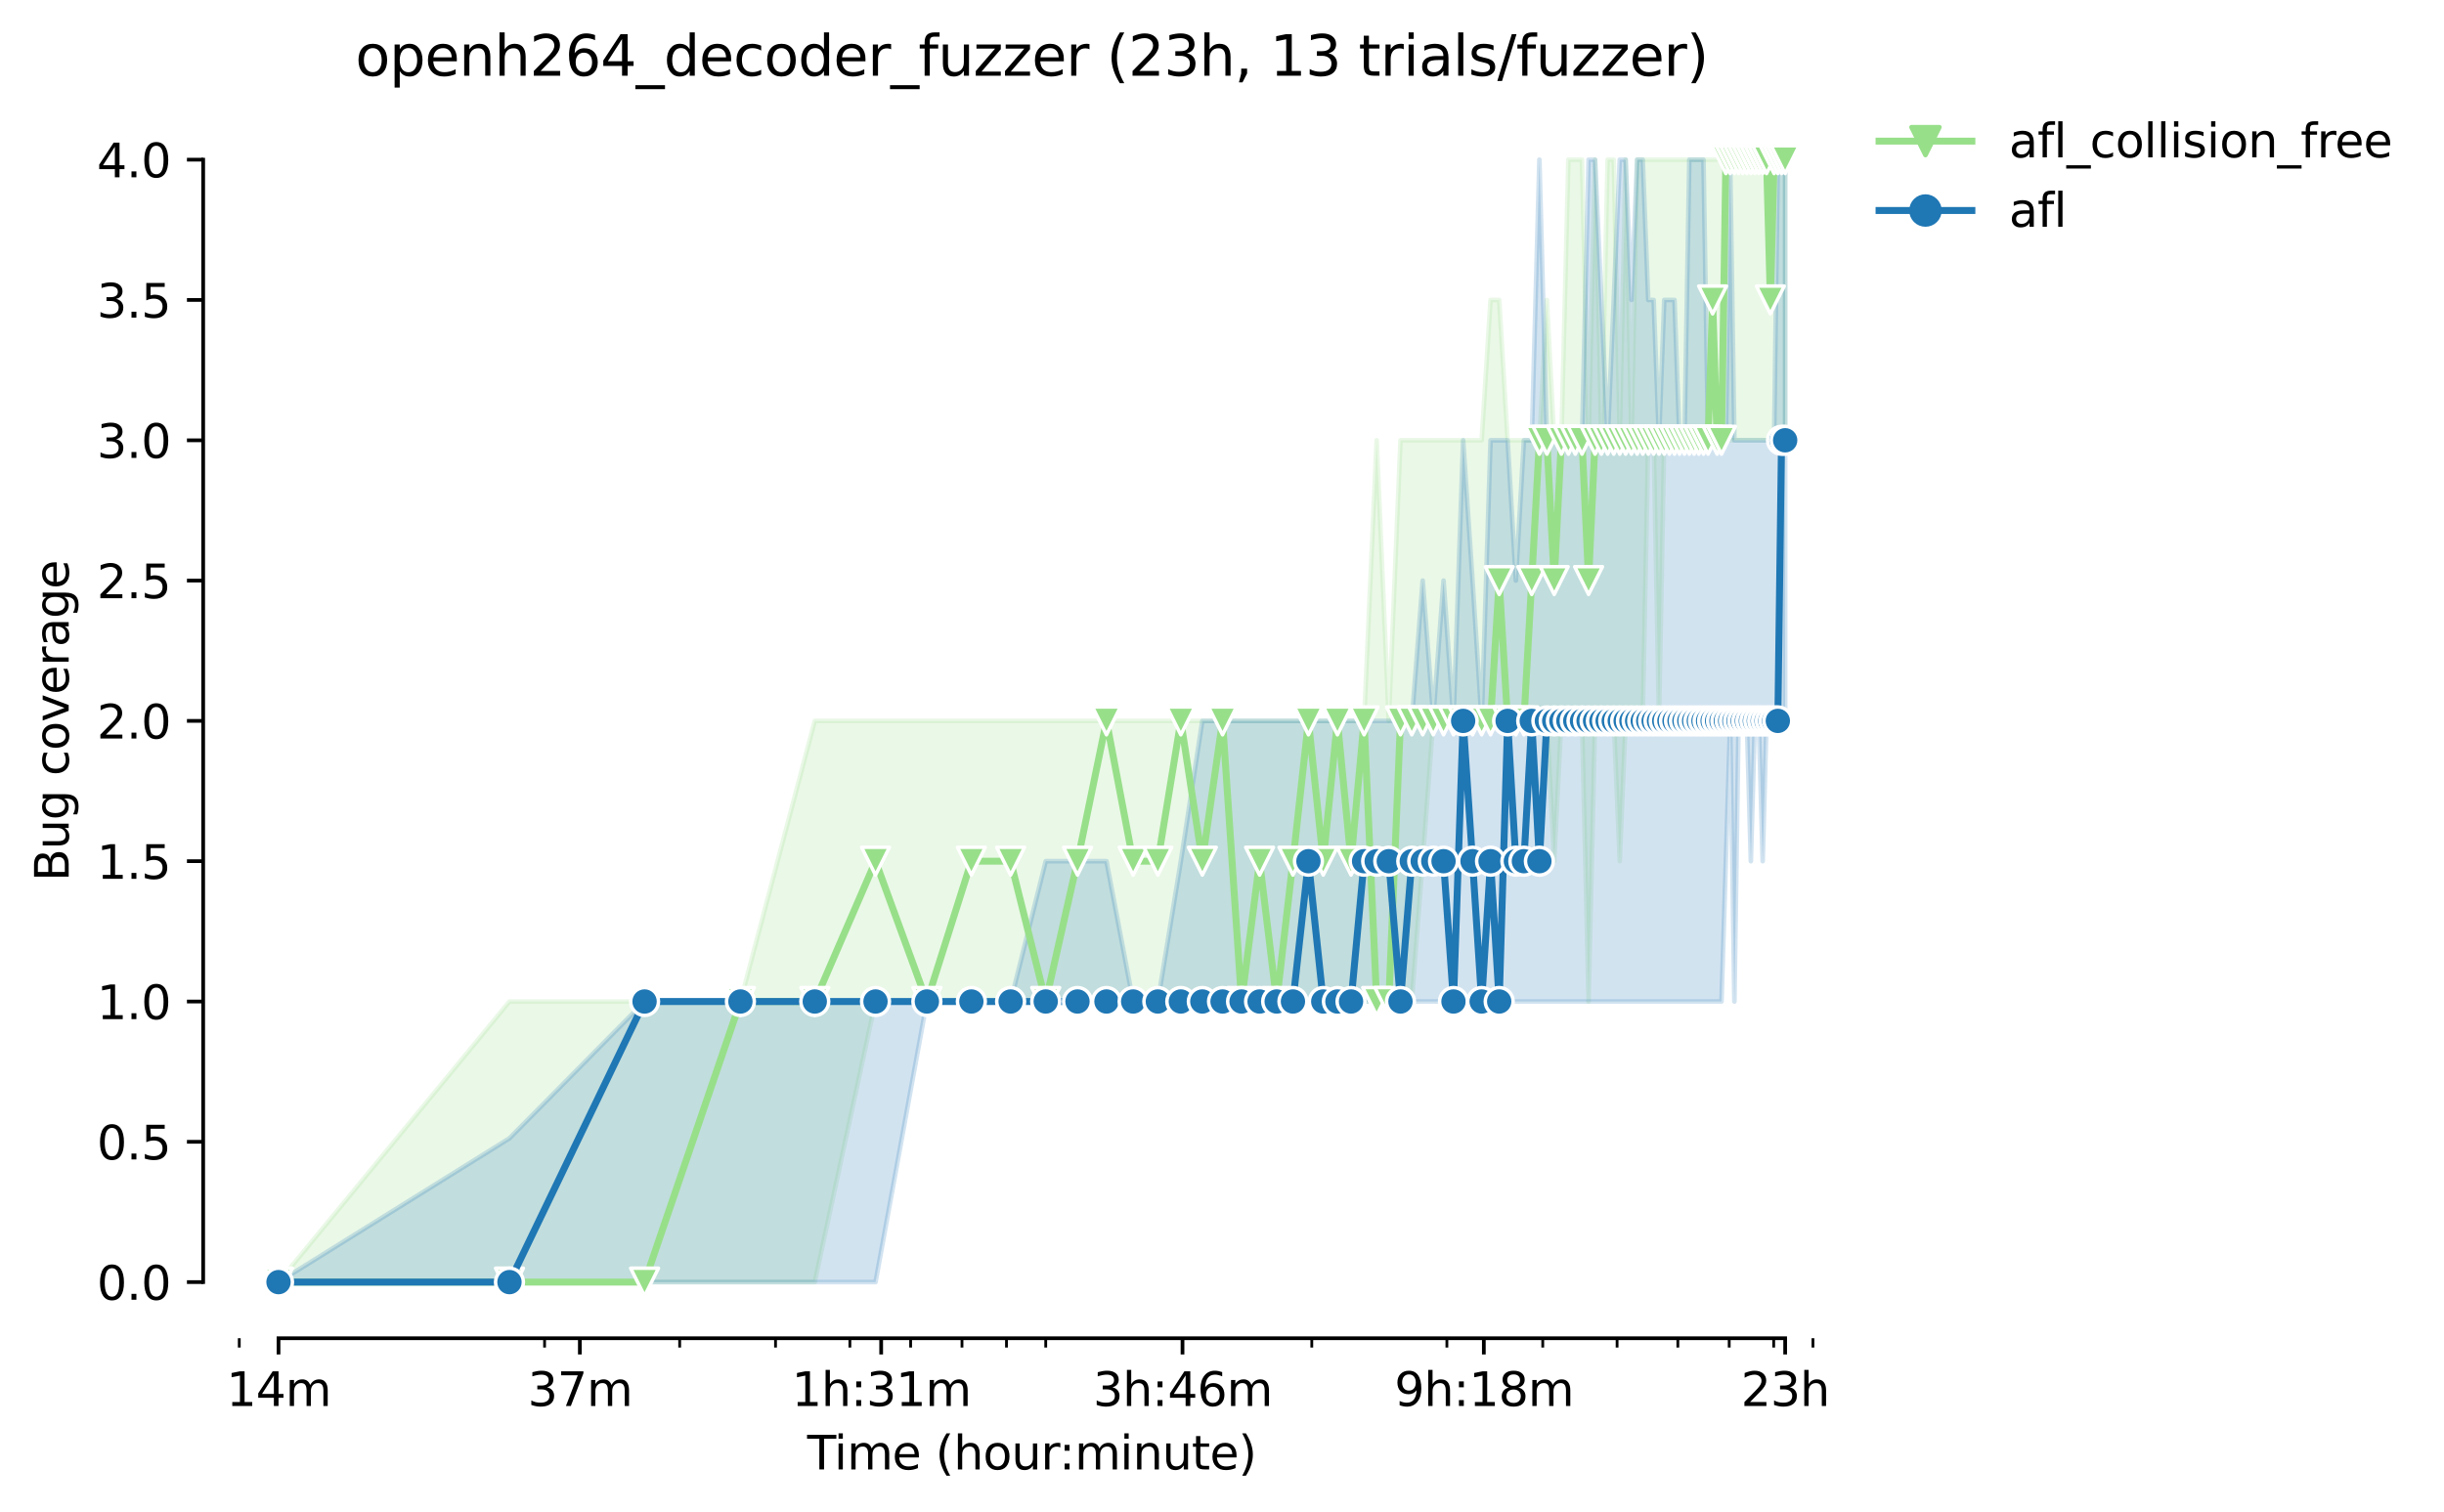 <?xml version="1.0" encoding="utf-8" standalone="no"?>
<!DOCTYPE svg PUBLIC "-//W3C//DTD SVG 1.1//EN"
  "http://www.w3.org/Graphics/SVG/1.1/DTD/svg11.dtd">
<svg height="325.986pt" version="1.1" viewBox="0 0 526.636 325.986" width="526.636pt" xmlns="http://www.w3.org/2000/svg" xmlns:xlink="http://www.w3.org/1999/xlink">
 <defs>
  <style type="text/css">*{stroke-linecap:butt;stroke-linejoin:round;}</style>
 </defs>
 <g id="figure_1">
  <g id="patch_1">
   <path d="M 0 325.986 
L 526.636 325.986 
L 526.636 0 
L 0 0 
z
" style="fill:#ffffff;"/>
  </g>
  <g id="axes_1">
   <g id="patch_2">
    <path d="M 43.781 288.43 
L 400.901 288.43 
L 400.901 22.318 
L 43.781 22.318 
z
" style="fill:#ffffff;"/>
   </g>
   <g id="PolyCollection_1">
    <defs>
     <path d="M 60.014 -49.652 
L 60.014 -49.652 
L 109.78 -49.652 
L 138.892 -49.652 
L 159.547 -49.652 
L 175.568 -49.652 
L 188.658 -110.132 
L 199.726 -110.132 
L 209.313 -110.132 
L 217.77 -110.132 
L 225.335 -110.132 
L 232.178 -110.132 
L 238.425 -110.132 
L 244.172 -110.132 
L 249.493 -110.132 
L 254.446 -110.132 
L 259.08 -110.132 
L 263.433 -110.132 
L 267.536 -110.132 
L 271.418 -110.132 
L 275.101 -110.132 
L 278.604 -110.132 
L 281.944 -110.132 
L 285.136 -110.132 
L 288.191 -110.132 
L 291.122 -110.132 
L 293.938 -110.132 
L 296.648 -110.132 
L 299.259 -110.132 
L 301.778 -110.132 
L 304.213 -110.132 
L 306.567 -140.372 
L 308.846 -170.612 
L 311.056 -170.612 
L 313.199 -170.612 
L 315.28 -170.612 
L 317.303 -170.612 
L 319.27 -170.612 
L 321.185 -170.612 
L 323.05 -170.612 
L 324.867 -170.612 
L 326.64 -170.612 
L 328.37 -170.612 
L 330.06 -170.612 
L 331.711 -170.612 
L 333.324 -170.612 
L 334.902 -140.372 
L 336.446 -170.612 
L 337.958 -170.612 
L 339.438 -170.612 
L 340.889 -170.612 
L 342.31 -110.132 
L 343.705 -170.612 
L 345.072 -170.612 
L 346.414 -170.612 
L 347.732 -170.612 
L 349.025 -140.372 
L 350.296 -170.612 
L 351.545 -170.612 
L 352.772 -170.612 
L 353.979 -170.612 
L 355.166 -231.092 
L 356.333 -231.092 
L 357.482 -170.612 
L 358.613 -231.092 
L 359.726 -231.092 
L 360.822 -231.092 
L 361.902 -231.092 
L 362.965 -231.092 
L 364.014 -231.092 
L 365.047 -231.092 
L 366.065 -231.092 
L 367.069 -231.092 
L 368.06 -231.092 
L 369.036 -231.092 
L 370 -231.092 
L 370.951 -231.092 
L 371.89 -231.092 
L 372.816 -231.092 
L 373.731 -231.092 
L 374.634 -231.092 
L 375.526 -231.092 
L 376.407 -231.092 
L 377.277 -231.092 
L 378.137 -231.092 
L 378.987 -231.092 
L 379.826 -231.092 
L 380.656 -231.092 
L 381.477 -231.092 
L 382.288 -231.092 
L 383.09 -231.092 
L 383.884 -231.092 
L 384.669 -231.092 
L 384.669 -291.572 
L 384.669 -291.572 
L 383.884 -291.572 
L 383.09 -291.572 
L 382.288 -291.572 
L 381.477 -291.572 
L 380.656 -291.572 
L 379.826 -291.572 
L 378.987 -291.572 
L 378.137 -291.572 
L 377.277 -291.572 
L 376.407 -291.572 
L 375.526 -291.572 
L 374.634 -291.572 
L 373.731 -291.572 
L 372.816 -291.572 
L 371.89 -291.572 
L 370.951 -291.572 
L 370 -291.572 
L 369.036 -291.572 
L 368.06 -291.572 
L 367.069 -291.572 
L 366.065 -291.572 
L 365.047 -291.572 
L 364.014 -291.572 
L 362.965 -291.572 
L 361.902 -291.572 
L 360.822 -291.572 
L 359.726 -291.572 
L 358.613 -291.572 
L 357.482 -291.572 
L 356.333 -291.572 
L 355.166 -291.572 
L 353.979 -291.572 
L 352.772 -291.572 
L 351.545 -231.092 
L 350.296 -291.572 
L 349.025 -231.848 
L 347.732 -291.572 
L 346.414 -291.572 
L 345.072 -231.092 
L 343.705 -291.572 
L 342.31 -231.092 
L 340.889 -291.572 
L 339.438 -291.572 
L 337.958 -291.572 
L 336.446 -231.092 
L 334.902 -231.092 
L 333.324 -261.332 
L 331.711 -231.092 
L 330.06 -231.092 
L 328.37 -231.092 
L 326.64 -231.092 
L 324.867 -231.092 
L 323.05 -261.332 
L 321.185 -261.332 
L 319.27 -231.092 
L 317.303 -231.092 
L 315.28 -231.092 
L 313.199 -231.092 
L 311.056 -231.092 
L 308.846 -231.092 
L 306.567 -231.092 
L 304.213 -231.092 
L 301.778 -231.092 
L 299.259 -170.612 
L 296.648 -231.092 
L 293.938 -170.612 
L 291.122 -170.612 
L 288.191 -170.612 
L 285.136 -170.612 
L 281.944 -170.612 
L 278.604 -170.612 
L 275.101 -170.612 
L 271.418 -170.612 
L 267.536 -170.612 
L 263.433 -170.612 
L 259.08 -170.612 
L 254.446 -170.612 
L 249.493 -170.612 
L 244.172 -170.612 
L 238.425 -170.612 
L 232.178 -170.612 
L 225.335 -170.612 
L 217.77 -170.612 
L 209.313 -170.612 
L 199.726 -170.612 
L 188.658 -170.612 
L 175.568 -170.612 
L 159.547 -110.132 
L 138.892 -110.132 
L 109.78 -110.132 
L 60.014 -49.652 
z
" id="mae9858d292" style="stroke:#98df8a;stroke-opacity:0.2;"/>
    </defs>
    <g clip-path="url(#pb923067567)">
     <use style="fill:#98df8a;fill-opacity:0.2;stroke:#98df8a;stroke-opacity:0.2;" x="0" xlink:href="#mae9858d292" y="325.986"/>
    </g>
   </g>
   <g id="PolyCollection_2">
    <defs>
     <path d="M 60.014 -49.652 
L 60.014 -49.652 
L 109.78 -49.652 
L 138.892 -49.652 
L 159.547 -49.652 
L 175.568 -49.652 
L 188.658 -49.652 
L 199.726 -110.132 
L 209.313 -110.132 
L 217.77 -110.132 
L 225.335 -110.132 
L 232.178 -110.132 
L 238.425 -110.132 
L 244.172 -110.132 
L 249.493 -110.132 
L 254.446 -110.132 
L 259.08 -110.132 
L 263.433 -110.132 
L 267.536 -110.132 
L 271.418 -110.132 
L 275.101 -110.132 
L 278.604 -110.132 
L 281.944 -110.132 
L 285.136 -110.132 
L 288.191 -110.132 
L 291.122 -110.132 
L 293.938 -110.132 
L 296.648 -110.132 
L 299.259 -110.132 
L 301.778 -110.132 
L 304.213 -110.132 
L 306.567 -110.132 
L 308.846 -110.132 
L 311.056 -110.132 
L 313.199 -110.132 
L 315.28 -110.132 
L 317.303 -110.132 
L 319.27 -110.132 
L 321.185 -110.132 
L 323.05 -110.132 
L 324.867 -110.132 
L 326.64 -110.132 
L 328.37 -110.132 
L 330.06 -110.132 
L 331.711 -110.132 
L 333.324 -110.132 
L 334.902 -110.132 
L 336.446 -110.132 
L 337.958 -110.132 
L 339.438 -110.132 
L 340.889 -110.132 
L 342.31 -110.132 
L 343.705 -110.132 
L 345.072 -110.132 
L 346.414 -110.132 
L 347.732 -110.132 
L 349.025 -110.132 
L 350.296 -110.132 
L 351.545 -110.132 
L 352.772 -110.132 
L 353.979 -110.132 
L 355.166 -110.132 
L 356.333 -110.132 
L 357.482 -110.132 
L 358.613 -110.132 
L 359.726 -110.132 
L 360.822 -110.132 
L 361.902 -110.132 
L 362.965 -110.132 
L 364.014 -110.132 
L 365.047 -110.132 
L 366.065 -110.132 
L 367.069 -110.132 
L 368.06 -110.132 
L 369.036 -110.132 
L 370 -110.132 
L 370.951 -110.132 
L 371.89 -140.372 
L 372.816 -170.612 
L 373.731 -110.132 
L 374.634 -170.612 
L 375.526 -170.612 
L 376.407 -170.612 
L 377.277 -140.372 
L 378.137 -170.612 
L 378.987 -170.612 
L 379.826 -140.372 
L 380.656 -170.612 
L 381.477 -170.612 
L 382.288 -170.612 
L 383.09 -170.612 
L 383.884 -170.612 
L 384.669 -170.612 
L 384.669 -291.572 
L 384.669 -291.572 
L 383.884 -291.572 
L 383.09 -291.572 
L 382.288 -231.092 
L 381.477 -231.092 
L 380.656 -231.092 
L 379.826 -231.092 
L 378.987 -231.092 
L 378.137 -231.092 
L 377.277 -231.092 
L 376.407 -231.092 
L 375.526 -231.092 
L 374.634 -231.092 
L 373.731 -231.092 
L 372.816 -291.572 
L 371.89 -231.092 
L 370.951 -232.604 
L 370 -231.092 
L 369.036 -231.092 
L 368.06 -231.092 
L 367.069 -291.572 
L 366.065 -291.572 
L 365.047 -291.572 
L 364.014 -291.572 
L 362.965 -231.092 
L 361.902 -231.092 
L 360.822 -261.332 
L 359.726 -261.332 
L 358.613 -261.332 
L 357.482 -231.092 
L 356.333 -261.332 
L 355.166 -261.332 
L 353.979 -291.572 
L 352.772 -291.572 
L 351.545 -261.332 
L 350.296 -291.572 
L 349.025 -291.572 
L 347.732 -261.332 
L 346.414 -231.092 
L 345.072 -261.332 
L 343.705 -291.572 
L 342.31 -291.572 
L 340.889 -231.092 
L 339.438 -231.092 
L 337.958 -231.092 
L 336.446 -231.092 
L 334.902 -232.604 
L 333.324 -231.092 
L 331.711 -291.572 
L 330.06 -231.092 
L 328.37 -231.092 
L 326.64 -200.852 
L 324.867 -231.092 
L 323.05 -231.092 
L 321.185 -231.092 
L 319.27 -170.612 
L 317.303 -200.852 
L 315.28 -231.092 
L 313.199 -170.612 
L 311.056 -200.852 
L 308.846 -171.368 
L 306.567 -200.852 
L 304.213 -170.612 
L 301.778 -170.612 
L 299.259 -170.612 
L 296.648 -170.612 
L 293.938 -170.612 
L 291.122 -170.612 
L 288.191 -170.612 
L 285.136 -170.612 
L 281.944 -170.612 
L 278.604 -170.612 
L 275.101 -170.612 
L 271.418 -170.612 
L 267.536 -170.612 
L 263.433 -170.612 
L 259.08 -170.612 
L 254.446 -140.372 
L 249.493 -110.132 
L 244.172 -110.132 
L 238.425 -140.372 
L 232.178 -140.372 
L 225.335 -140.372 
L 217.77 -110.132 
L 209.313 -110.132 
L 199.726 -110.132 
L 188.658 -110.132 
L 175.568 -110.132 
L 159.547 -110.132 
L 138.892 -110.132 
L 109.78 -80.648 
L 60.014 -49.652 
z
" id="mef53b1f632" style="stroke:#1f77b4;stroke-opacity:0.2;"/>
    </defs>
    <g clip-path="url(#pb923067567)">
     <use style="fill:#1f77b4;fill-opacity:0.2;stroke:#1f77b4;stroke-opacity:0.2;" x="0" xlink:href="#mef53b1f632" y="325.986"/>
    </g>
   </g>
   <g id="matplotlib.axis_1">
    <g id="xtick_1">
     <g id="line2d_1">
      <defs>
       <path d="M 0 0 
L 0 3.5 
" id="mfd3a5ed67f" style="stroke:#000000;stroke-width:0.8;"/>
      </defs>
      <g>
       <use style="stroke:#000000;stroke-width:0.8;" x="60.014" xlink:href="#mfd3a5ed67f" y="288.43"/>
      </g>
     </g>
     <g id="text_1">
      <!-- 14m -->
      <g transform="translate(48.781 303.029)scale(0.1 -0.1)">
       <defs>
        <path d="M 794 531 
L 1825 531 
L 1825 4091 
L 703 3866 
L 703 4441 
L 1819 4666 
L 2450 4666 
L 2450 531 
L 3481 531 
L 3481 0 
L 794 0 
L 794 531 
z
" id="DejaVuSans-31" transform="scale(0.016)"/>
        <path d="M 2419 4116 
L 825 1625 
L 2419 1625 
L 2419 4116 
z
M 2253 4666 
L 3047 4666 
L 3047 1625 
L 3713 1625 
L 3713 1100 
L 3047 1100 
L 3047 0 
L 2419 0 
L 2419 1100 
L 313 1100 
L 313 1709 
L 2253 4666 
z
" id="DejaVuSans-34" transform="scale(0.016)"/>
        <path d="M 3328 2828 
Q 3544 3216 3844 3400 
Q 4144 3584 4550 3584 
Q 5097 3584 5394 3201 
Q 5691 2819 5691 2113 
L 5691 0 
L 5113 0 
L 5113 2094 
Q 5113 2597 4934 2840 
Q 4756 3084 4391 3084 
Q 3944 3084 3684 2787 
Q 3425 2491 3425 1978 
L 3425 0 
L 2847 0 
L 2847 2094 
Q 2847 2600 2669 2842 
Q 2491 3084 2119 3084 
Q 1678 3084 1418 2786 
Q 1159 2488 1159 1978 
L 1159 0 
L 581 0 
L 581 3500 
L 1159 3500 
L 1159 2956 
Q 1356 3278 1631 3431 
Q 1906 3584 2284 3584 
Q 2666 3584 2933 3390 
Q 3200 3197 3328 2828 
z
" id="DejaVuSans-6d" transform="scale(0.016)"/>
       </defs>
       <use xlink:href="#DejaVuSans-31"/>
       <use x="63.623" xlink:href="#DejaVuSans-34"/>
       <use x="127.246" xlink:href="#DejaVuSans-6d"/>
      </g>
     </g>
    </g>
    <g id="xtick_2">
     <g id="line2d_2">
      <g>
       <use style="stroke:#000000;stroke-width:0.8;" x="124.945" xlink:href="#mfd3a5ed67f" y="288.43"/>
      </g>
     </g>
     <g id="text_2">
      <!-- 37m -->
      <g transform="translate(113.712 303.029)scale(0.1 -0.1)">
       <defs>
        <path d="M 2597 2516 
Q 3050 2419 3304 2112 
Q 3559 1806 3559 1356 
Q 3559 666 3084 287 
Q 2609 -91 1734 -91 
Q 1441 -91 1130 -33 
Q 819 25 488 141 
L 488 750 
Q 750 597 1062 519 
Q 1375 441 1716 441 
Q 2309 441 2620 675 
Q 2931 909 2931 1356 
Q 2931 1769 2642 2001 
Q 2353 2234 1838 2234 
L 1294 2234 
L 1294 2753 
L 1863 2753 
Q 2328 2753 2575 2939 
Q 2822 3125 2822 3475 
Q 2822 3834 2567 4026 
Q 2313 4219 1838 4219 
Q 1578 4219 1281 4162 
Q 984 4106 628 3988 
L 628 4550 
Q 988 4650 1302 4700 
Q 1616 4750 1894 4750 
Q 2613 4750 3031 4423 
Q 3450 4097 3450 3541 
Q 3450 3153 3228 2886 
Q 3006 2619 2597 2516 
z
" id="DejaVuSans-33" transform="scale(0.016)"/>
        <path d="M 525 4666 
L 3525 4666 
L 3525 4397 
L 1831 0 
L 1172 0 
L 2766 4134 
L 525 4134 
L 525 4666 
z
" id="DejaVuSans-37" transform="scale(0.016)"/>
       </defs>
       <use xlink:href="#DejaVuSans-33"/>
       <use x="63.623" xlink:href="#DejaVuSans-37"/>
       <use x="127.246" xlink:href="#DejaVuSans-6d"/>
      </g>
     </g>
    </g>
    <g id="xtick_3">
     <g id="line2d_3">
      <g>
       <use style="stroke:#000000;stroke-width:0.8;" x="189.876" xlink:href="#mfd3a5ed67f" y="288.43"/>
      </g>
     </g>
     <g id="text_3">
      <!-- 1h:31m -->
      <g transform="translate(170.609 303.029)scale(0.1 -0.1)">
       <defs>
        <path d="M 3513 2113 
L 3513 0 
L 2938 0 
L 2938 2094 
Q 2938 2591 2744 2837 
Q 2550 3084 2163 3084 
Q 1697 3084 1428 2787 
Q 1159 2491 1159 1978 
L 1159 0 
L 581 0 
L 581 4863 
L 1159 4863 
L 1159 2956 
Q 1366 3272 1645 3428 
Q 1925 3584 2291 3584 
Q 2894 3584 3203 3211 
Q 3513 2838 3513 2113 
z
" id="DejaVuSans-68" transform="scale(0.016)"/>
        <path d="M 750 794 
L 1409 794 
L 1409 0 
L 750 0 
L 750 794 
z
M 750 3309 
L 1409 3309 
L 1409 2516 
L 750 2516 
L 750 3309 
z
" id="DejaVuSans-3a" transform="scale(0.016)"/>
       </defs>
       <use xlink:href="#DejaVuSans-31"/>
       <use x="63.623" xlink:href="#DejaVuSans-68"/>
       <use x="127.002" xlink:href="#DejaVuSans-3a"/>
       <use x="160.693" xlink:href="#DejaVuSans-33"/>
       <use x="224.316" xlink:href="#DejaVuSans-31"/>
       <use x="287.939" xlink:href="#DejaVuSans-6d"/>
      </g>
     </g>
    </g>
    <g id="xtick_4">
     <g id="line2d_4">
      <g>
       <use style="stroke:#000000;stroke-width:0.8;" x="254.807" xlink:href="#mfd3a5ed67f" y="288.43"/>
      </g>
     </g>
     <g id="text_4">
      <!-- 3h:46m -->
      <g transform="translate(235.54 303.029)scale(0.1 -0.1)">
       <defs>
        <path d="M 2113 2584 
Q 1688 2584 1439 2293 
Q 1191 2003 1191 1497 
Q 1191 994 1439 701 
Q 1688 409 2113 409 
Q 2538 409 2786 701 
Q 3034 994 3034 1497 
Q 3034 2003 2786 2293 
Q 2538 2584 2113 2584 
z
M 3366 4563 
L 3366 3988 
Q 3128 4100 2886 4159 
Q 2644 4219 2406 4219 
Q 1781 4219 1451 3797 
Q 1122 3375 1075 2522 
Q 1259 2794 1537 2939 
Q 1816 3084 2150 3084 
Q 2853 3084 3261 2657 
Q 3669 2231 3669 1497 
Q 3669 778 3244 343 
Q 2819 -91 2113 -91 
Q 1303 -91 875 529 
Q 447 1150 447 2328 
Q 447 3434 972 4092 
Q 1497 4750 2381 4750 
Q 2619 4750 2861 4703 
Q 3103 4656 3366 4563 
z
" id="DejaVuSans-36" transform="scale(0.016)"/>
       </defs>
       <use xlink:href="#DejaVuSans-33"/>
       <use x="63.623" xlink:href="#DejaVuSans-68"/>
       <use x="127.002" xlink:href="#DejaVuSans-3a"/>
       <use x="160.693" xlink:href="#DejaVuSans-34"/>
       <use x="224.316" xlink:href="#DejaVuSans-36"/>
       <use x="287.939" xlink:href="#DejaVuSans-6d"/>
      </g>
     </g>
    </g>
    <g id="xtick_5">
     <g id="line2d_5">
      <g>
       <use style="stroke:#000000;stroke-width:0.8;" x="319.738" xlink:href="#mfd3a5ed67f" y="288.43"/>
      </g>
     </g>
     <g id="text_5">
      <!-- 9h:18m -->
      <g transform="translate(300.471 303.029)scale(0.1 -0.1)">
       <defs>
        <path d="M 703 97 
L 703 672 
Q 941 559 1184 500 
Q 1428 441 1663 441 
Q 2288 441 2617 861 
Q 2947 1281 2994 2138 
Q 2813 1869 2534 1725 
Q 2256 1581 1919 1581 
Q 1219 1581 811 2004 
Q 403 2428 403 3163 
Q 403 3881 828 4315 
Q 1253 4750 1959 4750 
Q 2769 4750 3195 4129 
Q 3622 3509 3622 2328 
Q 3622 1225 3098 567 
Q 2575 -91 1691 -91 
Q 1453 -91 1209 -44 
Q 966 3 703 97 
z
M 1959 2075 
Q 2384 2075 2632 2365 
Q 2881 2656 2881 3163 
Q 2881 3666 2632 3958 
Q 2384 4250 1959 4250 
Q 1534 4250 1286 3958 
Q 1038 3666 1038 3163 
Q 1038 2656 1286 2365 
Q 1534 2075 1959 2075 
z
" id="DejaVuSans-39" transform="scale(0.016)"/>
        <path d="M 2034 2216 
Q 1584 2216 1326 1975 
Q 1069 1734 1069 1313 
Q 1069 891 1326 650 
Q 1584 409 2034 409 
Q 2484 409 2743 651 
Q 3003 894 3003 1313 
Q 3003 1734 2745 1975 
Q 2488 2216 2034 2216 
z
M 1403 2484 
Q 997 2584 770 2862 
Q 544 3141 544 3541 
Q 544 4100 942 4425 
Q 1341 4750 2034 4750 
Q 2731 4750 3128 4425 
Q 3525 4100 3525 3541 
Q 3525 3141 3298 2862 
Q 3072 2584 2669 2484 
Q 3125 2378 3379 2068 
Q 3634 1759 3634 1313 
Q 3634 634 3220 271 
Q 2806 -91 2034 -91 
Q 1263 -91 848 271 
Q 434 634 434 1313 
Q 434 1759 690 2068 
Q 947 2378 1403 2484 
z
M 1172 3481 
Q 1172 3119 1398 2916 
Q 1625 2713 2034 2713 
Q 2441 2713 2670 2916 
Q 2900 3119 2900 3481 
Q 2900 3844 2670 4047 
Q 2441 4250 2034 4250 
Q 1625 4250 1398 4047 
Q 1172 3844 1172 3481 
z
" id="DejaVuSans-38" transform="scale(0.016)"/>
       </defs>
       <use xlink:href="#DejaVuSans-39"/>
       <use x="63.623" xlink:href="#DejaVuSans-68"/>
       <use x="127.002" xlink:href="#DejaVuSans-3a"/>
       <use x="160.693" xlink:href="#DejaVuSans-31"/>
       <use x="224.316" xlink:href="#DejaVuSans-38"/>
       <use x="287.939" xlink:href="#DejaVuSans-6d"/>
      </g>
     </g>
    </g>
    <g id="xtick_6">
     <g id="line2d_6">
      <g>
       <use style="stroke:#000000;stroke-width:0.8;" x="384.669" xlink:href="#mfd3a5ed67f" y="288.43"/>
      </g>
     </g>
     <g id="text_6">
      <!-- 23h -->
      <g transform="translate(375.138 303.029)scale(0.1 -0.1)">
       <defs>
        <path d="M 1228 531 
L 3431 531 
L 3431 0 
L 469 0 
L 469 531 
Q 828 903 1448 1529 
Q 2069 2156 2228 2338 
Q 2531 2678 2651 2914 
Q 2772 3150 2772 3378 
Q 2772 3750 2511 3984 
Q 2250 4219 1831 4219 
Q 1534 4219 1204 4116 
Q 875 4013 500 3803 
L 500 4441 
Q 881 4594 1212 4672 
Q 1544 4750 1819 4750 
Q 2544 4750 2975 4387 
Q 3406 4025 3406 3419 
Q 3406 3131 3298 2873 
Q 3191 2616 2906 2266 
Q 2828 2175 2409 1742 
Q 1991 1309 1228 531 
z
" id="DejaVuSans-32" transform="scale(0.016)"/>
       </defs>
       <use xlink:href="#DejaVuSans-32"/>
       <use x="63.623" xlink:href="#DejaVuSans-33"/>
       <use x="127.246" xlink:href="#DejaVuSans-68"/>
      </g>
     </g>
    </g>
    <g id="xtick_7">
     <g id="line2d_7">
      <defs>
       <path d="M 0 0 
L 0 2 
" id="m922b273ae5" style="stroke:#000000;stroke-width:0.6;"/>
      </defs>
      <g>
       <use style="stroke:#000000;stroke-width:0.6;" x="51.557" xlink:href="#m922b273ae5" y="288.43"/>
      </g>
     </g>
    </g>
    <g id="xtick_8">
     <g id="line2d_8">
      <g>
       <use style="stroke:#000000;stroke-width:0.6;" x="117.345" xlink:href="#m922b273ae5" y="288.43"/>
      </g>
     </g>
    </g>
    <g id="xtick_9">
     <g id="line2d_9">
      <g>
       <use style="stroke:#000000;stroke-width:0.6;" x="146.457" xlink:href="#m922b273ae5" y="288.43"/>
      </g>
     </g>
    </g>
    <g id="xtick_10">
     <g id="line2d_10">
      <g>
       <use style="stroke:#000000;stroke-width:0.6;" x="167.112" xlink:href="#m922b273ae5" y="288.43"/>
      </g>
     </g>
    </g>
    <g id="xtick_11">
     <g id="line2d_11">
      <g>
       <use style="stroke:#000000;stroke-width:0.6;" x="183.133" xlink:href="#m922b273ae5" y="288.43"/>
      </g>
     </g>
    </g>
    <g id="xtick_12">
     <g id="line2d_12">
      <g>
       <use style="stroke:#000000;stroke-width:0.6;" x="196.223" xlink:href="#m922b273ae5" y="288.43"/>
      </g>
     </g>
    </g>
    <g id="xtick_13">
     <g id="line2d_13">
      <g>
       <use style="stroke:#000000;stroke-width:0.6;" x="207.291" xlink:href="#m922b273ae5" y="288.43"/>
      </g>
     </g>
    </g>
    <g id="xtick_14">
     <g id="line2d_14">
      <g>
       <use style="stroke:#000000;stroke-width:0.6;" x="216.878" xlink:href="#m922b273ae5" y="288.43"/>
      </g>
     </g>
    </g>
    <g id="xtick_15">
     <g id="line2d_15">
      <g>
       <use style="stroke:#000000;stroke-width:0.6;" x="225.335" xlink:href="#m922b273ae5" y="288.43"/>
      </g>
     </g>
    </g>
    <g id="xtick_16">
     <g id="line2d_16">
      <g>
       <use style="stroke:#000000;stroke-width:0.6;" x="282.666" xlink:href="#m922b273ae5" y="288.43"/>
      </g>
     </g>
    </g>
    <g id="xtick_17">
     <g id="line2d_17">
      <g>
       <use style="stroke:#000000;stroke-width:0.6;" x="311.777" xlink:href="#m922b273ae5" y="288.43"/>
      </g>
     </g>
    </g>
    <g id="xtick_18">
     <g id="line2d_18">
      <g>
       <use style="stroke:#000000;stroke-width:0.6;" x="332.432" xlink:href="#m922b273ae5" y="288.43"/>
      </g>
     </g>
    </g>
    <g id="xtick_19">
     <g id="line2d_19">
      <g>
       <use style="stroke:#000000;stroke-width:0.6;" x="348.453" xlink:href="#m922b273ae5" y="288.43"/>
      </g>
     </g>
    </g>
    <g id="xtick_20">
     <g id="line2d_20">
      <g>
       <use style="stroke:#000000;stroke-width:0.6;" x="361.544" xlink:href="#m922b273ae5" y="288.43"/>
      </g>
     </g>
    </g>
    <g id="xtick_21">
     <g id="line2d_21">
      <g>
       <use style="stroke:#000000;stroke-width:0.6;" x="372.611" xlink:href="#m922b273ae5" y="288.43"/>
      </g>
     </g>
    </g>
    <g id="xtick_22">
     <g id="line2d_22">
      <g>
       <use style="stroke:#000000;stroke-width:0.6;" x="382.199" xlink:href="#m922b273ae5" y="288.43"/>
      </g>
     </g>
    </g>
    <g id="xtick_23">
     <g id="line2d_23">
      <g>
       <use style="stroke:#000000;stroke-width:0.6;" x="390.655" xlink:href="#m922b273ae5" y="288.43"/>
      </g>
     </g>
    </g>
    <g id="text_7">
     <!-- Time (hour:minute) -->
     <g transform="translate(173.934 316.707)scale(0.1 -0.1)">
      <defs>
       <path d="M -19 4666 
L 3928 4666 
L 3928 4134 
L 2272 4134 
L 2272 0 
L 1638 0 
L 1638 4134 
L -19 4134 
L -19 4666 
z
" id="DejaVuSans-54" transform="scale(0.016)"/>
       <path d="M 603 3500 
L 1178 3500 
L 1178 0 
L 603 0 
L 603 3500 
z
M 603 4863 
L 1178 4863 
L 1178 4134 
L 603 4134 
L 603 4863 
z
" id="DejaVuSans-69" transform="scale(0.016)"/>
       <path d="M 3597 1894 
L 3597 1613 
L 953 1613 
Q 991 1019 1311 708 
Q 1631 397 2203 397 
Q 2534 397 2845 478 
Q 3156 559 3463 722 
L 3463 178 
Q 3153 47 2828 -22 
Q 2503 -91 2169 -91 
Q 1331 -91 842 396 
Q 353 884 353 1716 
Q 353 2575 817 3079 
Q 1281 3584 2069 3584 
Q 2775 3584 3186 3129 
Q 3597 2675 3597 1894 
z
M 3022 2063 
Q 3016 2534 2758 2815 
Q 2500 3097 2075 3097 
Q 1594 3097 1305 2825 
Q 1016 2553 972 2059 
L 3022 2063 
z
" id="DejaVuSans-65" transform="scale(0.016)"/>
       <path id="DejaVuSans-20" transform="scale(0.016)"/>
       <path d="M 1984 4856 
Q 1566 4138 1362 3434 
Q 1159 2731 1159 2009 
Q 1159 1288 1364 580 
Q 1569 -128 1984 -844 
L 1484 -844 
Q 1016 -109 783 600 
Q 550 1309 550 2009 
Q 550 2706 781 3412 
Q 1013 4119 1484 4856 
L 1984 4856 
z
" id="DejaVuSans-28" transform="scale(0.016)"/>
       <path d="M 1959 3097 
Q 1497 3097 1228 2736 
Q 959 2375 959 1747 
Q 959 1119 1226 758 
Q 1494 397 1959 397 
Q 2419 397 2687 759 
Q 2956 1122 2956 1747 
Q 2956 2369 2687 2733 
Q 2419 3097 1959 3097 
z
M 1959 3584 
Q 2709 3584 3137 3096 
Q 3566 2609 3566 1747 
Q 3566 888 3137 398 
Q 2709 -91 1959 -91 
Q 1206 -91 779 398 
Q 353 888 353 1747 
Q 353 2609 779 3096 
Q 1206 3584 1959 3584 
z
" id="DejaVuSans-6f" transform="scale(0.016)"/>
       <path d="M 544 1381 
L 544 3500 
L 1119 3500 
L 1119 1403 
Q 1119 906 1312 657 
Q 1506 409 1894 409 
Q 2359 409 2629 706 
Q 2900 1003 2900 1516 
L 2900 3500 
L 3475 3500 
L 3475 0 
L 2900 0 
L 2900 538 
Q 2691 219 2414 64 
Q 2138 -91 1772 -91 
Q 1169 -91 856 284 
Q 544 659 544 1381 
z
M 1991 3584 
L 1991 3584 
z
" id="DejaVuSans-75" transform="scale(0.016)"/>
       <path d="M 2631 2963 
Q 2534 3019 2420 3045 
Q 2306 3072 2169 3072 
Q 1681 3072 1420 2755 
Q 1159 2438 1159 1844 
L 1159 0 
L 581 0 
L 581 3500 
L 1159 3500 
L 1159 2956 
Q 1341 3275 1631 3429 
Q 1922 3584 2338 3584 
Q 2397 3584 2469 3576 
Q 2541 3569 2628 3553 
L 2631 2963 
z
" id="DejaVuSans-72" transform="scale(0.016)"/>
       <path d="M 3513 2113 
L 3513 0 
L 2938 0 
L 2938 2094 
Q 2938 2591 2744 2837 
Q 2550 3084 2163 3084 
Q 1697 3084 1428 2787 
Q 1159 2491 1159 1978 
L 1159 0 
L 581 0 
L 581 3500 
L 1159 3500 
L 1159 2956 
Q 1366 3272 1645 3428 
Q 1925 3584 2291 3584 
Q 2894 3584 3203 3211 
Q 3513 2838 3513 2113 
z
" id="DejaVuSans-6e" transform="scale(0.016)"/>
       <path d="M 1172 4494 
L 1172 3500 
L 2356 3500 
L 2356 3053 
L 1172 3053 
L 1172 1153 
Q 1172 725 1289 603 
Q 1406 481 1766 481 
L 2356 481 
L 2356 0 
L 1766 0 
Q 1100 0 847 248 
Q 594 497 594 1153 
L 594 3053 
L 172 3053 
L 172 3500 
L 594 3500 
L 594 4494 
L 1172 4494 
z
" id="DejaVuSans-74" transform="scale(0.016)"/>
       <path d="M 513 4856 
L 1013 4856 
Q 1481 4119 1714 3412 
Q 1947 2706 1947 2009 
Q 1947 1309 1714 600 
Q 1481 -109 1013 -844 
L 513 -844 
Q 928 -128 1133 580 
Q 1338 1288 1338 2009 
Q 1338 2731 1133 3434 
Q 928 4138 513 4856 
z
" id="DejaVuSans-29" transform="scale(0.016)"/>
      </defs>
      <use xlink:href="#DejaVuSans-54"/>
      <use x="57.959" xlink:href="#DejaVuSans-69"/>
      <use x="85.742" xlink:href="#DejaVuSans-6d"/>
      <use x="183.154" xlink:href="#DejaVuSans-65"/>
      <use x="244.678" xlink:href="#DejaVuSans-20"/>
      <use x="276.465" xlink:href="#DejaVuSans-28"/>
      <use x="315.479" xlink:href="#DejaVuSans-68"/>
      <use x="378.857" xlink:href="#DejaVuSans-6f"/>
      <use x="440.039" xlink:href="#DejaVuSans-75"/>
      <use x="503.418" xlink:href="#DejaVuSans-72"/>
      <use x="542.781" xlink:href="#DejaVuSans-3a"/>
      <use x="576.473" xlink:href="#DejaVuSans-6d"/>
      <use x="673.885" xlink:href="#DejaVuSans-69"/>
      <use x="701.668" xlink:href="#DejaVuSans-6e"/>
      <use x="765.047" xlink:href="#DejaVuSans-75"/>
      <use x="828.426" xlink:href="#DejaVuSans-74"/>
      <use x="867.635" xlink:href="#DejaVuSans-65"/>
      <use x="929.158" xlink:href="#DejaVuSans-29"/>
     </g>
    </g>
   </g>
   <g id="matplotlib.axis_2">
    <g id="ytick_1">
     <g id="line2d_24">
      <defs>
       <path d="M 0 0 
L -3.5 0 
" id="m12422935b4" style="stroke:#000000;stroke-width:0.8;"/>
      </defs>
      <g>
       <use style="stroke:#000000;stroke-width:0.8;" x="43.781" xlink:href="#m12422935b4" y="276.334"/>
      </g>
     </g>
     <g id="text_8">
      <!-- 0.0 -->
      <g transform="translate(20.878 280.133)scale(0.1 -0.1)">
       <defs>
        <path d="M 2034 4250 
Q 1547 4250 1301 3770 
Q 1056 3291 1056 2328 
Q 1056 1369 1301 889 
Q 1547 409 2034 409 
Q 2525 409 2770 889 
Q 3016 1369 3016 2328 
Q 3016 3291 2770 3770 
Q 2525 4250 2034 4250 
z
M 2034 4750 
Q 2819 4750 3233 4129 
Q 3647 3509 3647 2328 
Q 3647 1150 3233 529 
Q 2819 -91 2034 -91 
Q 1250 -91 836 529 
Q 422 1150 422 2328 
Q 422 3509 836 4129 
Q 1250 4750 2034 4750 
z
" id="DejaVuSans-30" transform="scale(0.016)"/>
        <path d="M 684 794 
L 1344 794 
L 1344 0 
L 684 0 
L 684 794 
z
" id="DejaVuSans-2e" transform="scale(0.016)"/>
       </defs>
       <use xlink:href="#DejaVuSans-30"/>
       <use x="63.623" xlink:href="#DejaVuSans-2e"/>
       <use x="95.41" xlink:href="#DejaVuSans-30"/>
      </g>
     </g>
    </g>
    <g id="ytick_2">
     <g id="line2d_25">
      <g>
       <use style="stroke:#000000;stroke-width:0.8;" x="43.781" xlink:href="#m12422935b4" y="246.094"/>
      </g>
     </g>
     <g id="text_9">
      <!-- 0.5 -->
      <g transform="translate(20.878 249.893)scale(0.1 -0.1)">
       <defs>
        <path d="M 691 4666 
L 3169 4666 
L 3169 4134 
L 1269 4134 
L 1269 2991 
Q 1406 3038 1543 3061 
Q 1681 3084 1819 3084 
Q 2600 3084 3056 2656 
Q 3513 2228 3513 1497 
Q 3513 744 3044 326 
Q 2575 -91 1722 -91 
Q 1428 -91 1123 -41 
Q 819 9 494 109 
L 494 744 
Q 775 591 1075 516 
Q 1375 441 1709 441 
Q 2250 441 2565 725 
Q 2881 1009 2881 1497 
Q 2881 1984 2565 2268 
Q 2250 2553 1709 2553 
Q 1456 2553 1204 2497 
Q 953 2441 691 2322 
L 691 4666 
z
" id="DejaVuSans-35" transform="scale(0.016)"/>
       </defs>
       <use xlink:href="#DejaVuSans-30"/>
       <use x="63.623" xlink:href="#DejaVuSans-2e"/>
       <use x="95.41" xlink:href="#DejaVuSans-35"/>
      </g>
     </g>
    </g>
    <g id="ytick_3">
     <g id="line2d_26">
      <g>
       <use style="stroke:#000000;stroke-width:0.8;" x="43.781" xlink:href="#m12422935b4" y="215.854"/>
      </g>
     </g>
     <g id="text_10">
      <!-- 1.0 -->
      <g transform="translate(20.878 219.653)scale(0.1 -0.1)">
       <use xlink:href="#DejaVuSans-31"/>
       <use x="63.623" xlink:href="#DejaVuSans-2e"/>
       <use x="95.41" xlink:href="#DejaVuSans-30"/>
      </g>
     </g>
    </g>
    <g id="ytick_4">
     <g id="line2d_27">
      <g>
       <use style="stroke:#000000;stroke-width:0.8;" x="43.781" xlink:href="#m12422935b4" y="185.614"/>
      </g>
     </g>
     <g id="text_11">
      <!-- 1.5 -->
      <g transform="translate(20.878 189.413)scale(0.1 -0.1)">
       <use xlink:href="#DejaVuSans-31"/>
       <use x="63.623" xlink:href="#DejaVuSans-2e"/>
       <use x="95.41" xlink:href="#DejaVuSans-35"/>
      </g>
     </g>
    </g>
    <g id="ytick_5">
     <g id="line2d_28">
      <g>
       <use style="stroke:#000000;stroke-width:0.8;" x="43.781" xlink:href="#m12422935b4" y="155.374"/>
      </g>
     </g>
     <g id="text_12">
      <!-- 2.0 -->
      <g transform="translate(20.878 159.173)scale(0.1 -0.1)">
       <use xlink:href="#DejaVuSans-32"/>
       <use x="63.623" xlink:href="#DejaVuSans-2e"/>
       <use x="95.41" xlink:href="#DejaVuSans-30"/>
      </g>
     </g>
    </g>
    <g id="ytick_6">
     <g id="line2d_29">
      <g>
       <use style="stroke:#000000;stroke-width:0.8;" x="43.781" xlink:href="#m12422935b4" y="125.134"/>
      </g>
     </g>
     <g id="text_13">
      <!-- 2.5 -->
      <g transform="translate(20.878 128.933)scale(0.1 -0.1)">
       <use xlink:href="#DejaVuSans-32"/>
       <use x="63.623" xlink:href="#DejaVuSans-2e"/>
       <use x="95.41" xlink:href="#DejaVuSans-35"/>
      </g>
     </g>
    </g>
    <g id="ytick_7">
     <g id="line2d_30">
      <g>
       <use style="stroke:#000000;stroke-width:0.8;" x="43.781" xlink:href="#m12422935b4" y="94.894"/>
      </g>
     </g>
     <g id="text_14">
      <!-- 3.0 -->
      <g transform="translate(20.878 98.693)scale(0.1 -0.1)">
       <use xlink:href="#DejaVuSans-33"/>
       <use x="63.623" xlink:href="#DejaVuSans-2e"/>
       <use x="95.41" xlink:href="#DejaVuSans-30"/>
      </g>
     </g>
    </g>
    <g id="ytick_8">
     <g id="line2d_31">
      <g>
       <use style="stroke:#000000;stroke-width:0.8;" x="43.781" xlink:href="#m12422935b4" y="64.654"/>
      </g>
     </g>
     <g id="text_15">
      <!-- 3.5 -->
      <g transform="translate(20.878 68.453)scale(0.1 -0.1)">
       <use xlink:href="#DejaVuSans-33"/>
       <use x="63.623" xlink:href="#DejaVuSans-2e"/>
       <use x="95.41" xlink:href="#DejaVuSans-35"/>
      </g>
     </g>
    </g>
    <g id="ytick_9">
     <g id="line2d_32">
      <g>
       <use style="stroke:#000000;stroke-width:0.8;" x="43.781" xlink:href="#m12422935b4" y="34.414"/>
      </g>
     </g>
     <g id="text_16">
      <!-- 4.0 -->
      <g transform="translate(20.878 38.213)scale(0.1 -0.1)">
       <use xlink:href="#DejaVuSans-34"/>
       <use x="63.623" xlink:href="#DejaVuSans-2e"/>
       <use x="95.41" xlink:href="#DejaVuSans-30"/>
      </g>
     </g>
    </g>
    <g id="text_17">
     <!-- Bug coverage -->
     <g transform="translate(14.798 189.951)rotate(-90)scale(0.1 -0.1)">
      <defs>
       <path d="M 1259 2228 
L 1259 519 
L 2272 519 
Q 2781 519 3026 730 
Q 3272 941 3272 1375 
Q 3272 1813 3026 2020 
Q 2781 2228 2272 2228 
L 1259 2228 
z
M 1259 4147 
L 1259 2741 
L 2194 2741 
Q 2656 2741 2882 2914 
Q 3109 3088 3109 3444 
Q 3109 3797 2882 3972 
Q 2656 4147 2194 4147 
L 1259 4147 
z
M 628 4666 
L 2241 4666 
Q 2963 4666 3353 4366 
Q 3744 4066 3744 3513 
Q 3744 3084 3544 2831 
Q 3344 2578 2956 2516 
Q 3422 2416 3680 2098 
Q 3938 1781 3938 1306 
Q 3938 681 3513 340 
Q 3088 0 2303 0 
L 628 0 
L 628 4666 
z
" id="DejaVuSans-42" transform="scale(0.016)"/>
       <path d="M 2906 1791 
Q 2906 2416 2648 2759 
Q 2391 3103 1925 3103 
Q 1463 3103 1205 2759 
Q 947 2416 947 1791 
Q 947 1169 1205 825 
Q 1463 481 1925 481 
Q 2391 481 2648 825 
Q 2906 1169 2906 1791 
z
M 3481 434 
Q 3481 -459 3084 -895 
Q 2688 -1331 1869 -1331 
Q 1566 -1331 1297 -1286 
Q 1028 -1241 775 -1147 
L 775 -588 
Q 1028 -725 1275 -790 
Q 1522 -856 1778 -856 
Q 2344 -856 2625 -561 
Q 2906 -266 2906 331 
L 2906 616 
Q 2728 306 2450 153 
Q 2172 0 1784 0 
Q 1141 0 747 490 
Q 353 981 353 1791 
Q 353 2603 747 3093 
Q 1141 3584 1784 3584 
Q 2172 3584 2450 3431 
Q 2728 3278 2906 2969 
L 2906 3500 
L 3481 3500 
L 3481 434 
z
" id="DejaVuSans-67" transform="scale(0.016)"/>
       <path d="M 3122 3366 
L 3122 2828 
Q 2878 2963 2633 3030 
Q 2388 3097 2138 3097 
Q 1578 3097 1268 2742 
Q 959 2388 959 1747 
Q 959 1106 1268 751 
Q 1578 397 2138 397 
Q 2388 397 2633 464 
Q 2878 531 3122 666 
L 3122 134 
Q 2881 22 2623 -34 
Q 2366 -91 2075 -91 
Q 1284 -91 818 406 
Q 353 903 353 1747 
Q 353 2603 823 3093 
Q 1294 3584 2113 3584 
Q 2378 3584 2631 3529 
Q 2884 3475 3122 3366 
z
" id="DejaVuSans-63" transform="scale(0.016)"/>
       <path d="M 191 3500 
L 800 3500 
L 1894 563 
L 2988 3500 
L 3597 3500 
L 2284 0 
L 1503 0 
L 191 3500 
z
" id="DejaVuSans-76" transform="scale(0.016)"/>
       <path d="M 2194 1759 
Q 1497 1759 1228 1600 
Q 959 1441 959 1056 
Q 959 750 1161 570 
Q 1363 391 1709 391 
Q 2188 391 2477 730 
Q 2766 1069 2766 1631 
L 2766 1759 
L 2194 1759 
z
M 3341 1997 
L 3341 0 
L 2766 0 
L 2766 531 
Q 2569 213 2275 61 
Q 1981 -91 1556 -91 
Q 1019 -91 701 211 
Q 384 513 384 1019 
Q 384 1609 779 1909 
Q 1175 2209 1959 2209 
L 2766 2209 
L 2766 2266 
Q 2766 2663 2505 2880 
Q 2244 3097 1772 3097 
Q 1472 3097 1187 3025 
Q 903 2953 641 2809 
L 641 3341 
Q 956 3463 1253 3523 
Q 1550 3584 1831 3584 
Q 2591 3584 2966 3190 
Q 3341 2797 3341 1997 
z
" id="DejaVuSans-61" transform="scale(0.016)"/>
      </defs>
      <use xlink:href="#DejaVuSans-42"/>
      <use x="68.604" xlink:href="#DejaVuSans-75"/>
      <use x="131.982" xlink:href="#DejaVuSans-67"/>
      <use x="195.459" xlink:href="#DejaVuSans-20"/>
      <use x="227.246" xlink:href="#DejaVuSans-63"/>
      <use x="282.227" xlink:href="#DejaVuSans-6f"/>
      <use x="343.408" xlink:href="#DejaVuSans-76"/>
      <use x="402.588" xlink:href="#DejaVuSans-65"/>
      <use x="464.111" xlink:href="#DejaVuSans-72"/>
      <use x="505.225" xlink:href="#DejaVuSans-61"/>
      <use x="566.504" xlink:href="#DejaVuSans-67"/>
      <use x="629.98" xlink:href="#DejaVuSans-65"/>
     </g>
    </g>
   </g>
   <g id="line2d_33">
    <path clip-path="url(#pb923067567)" d="M 60.014 276.334 
L 109.78 276.334 
L 138.892 276.334 
L 159.547 215.854 
L 175.568 215.854 
L 188.658 185.614 
L 199.726 215.854 
L 209.313 185.614 
L 217.77 185.614 
L 225.335 215.854 
L 232.178 185.614 
L 238.425 155.374 
L 244.172 185.614 
L 249.493 185.614 
L 254.446 155.374 
L 259.08 185.614 
L 263.433 155.374 
L 267.536 215.854 
L 271.418 185.614 
L 275.101 215.854 
L 278.604 185.614 
L 281.944 155.374 
L 285.136 185.614 
L 288.191 155.374 
L 291.122 185.614 
L 293.938 155.374 
L 296.648 215.854 
L 299.259 215.854 
L 301.778 155.374 
L 304.213 155.374 
L 306.567 155.374 
L 308.846 155.374 
L 311.056 155.374 
L 313.199 155.374 
L 315.28 155.374 
L 317.303 155.374 
L 319.27 155.374 
L 321.185 155.374 
L 323.05 125.134 
L 324.867 155.374 
L 326.64 155.374 
L 328.37 155.374 
L 330.06 125.134 
L 331.711 94.894 
L 333.324 94.894 
L 334.902 125.134 
L 336.446 94.894 
L 337.958 94.894 
L 339.438 94.894 
L 340.889 94.894 
L 342.31 125.134 
L 343.705 94.894 
L 345.072 94.894 
L 346.414 94.894 
L 347.732 94.894 
L 349.025 94.894 
L 350.296 94.894 
L 351.545 94.894 
L 352.772 94.894 
L 353.979 94.894 
L 355.166 94.894 
L 356.333 94.894 
L 357.482 94.894 
L 358.613 94.894 
L 359.726 94.894 
L 360.822 94.894 
L 361.902 94.894 
L 362.965 94.894 
L 364.014 94.894 
L 365.047 94.894 
L 366.065 94.894 
L 367.069 94.894 
L 368.06 94.894 
L 369.036 64.654 
L 370 94.894 
L 370.951 94.894 
L 371.89 34.414 
L 372.816 34.414 
L 373.731 34.414 
L 374.634 34.414 
L 375.526 34.414 
L 376.407 34.414 
L 377.277 34.414 
L 378.137 34.414 
L 378.987 34.414 
L 379.826 34.414 
L 380.656 34.414 
L 381.477 64.654 
L 382.288 34.414 
L 383.09 34.414 
L 383.884 34.414 
L 384.669 34.414 
" style="fill:none;stroke:#98df8a;stroke-linecap:square;stroke-width:1.5;"/>
    <defs>
     <path d="M -0 3 
L 3 -3 
L -3 -3 
z
" id="m73e8348e89" style="stroke:#ffffff;stroke-linejoin:miter;stroke-width:0.75;"/>
    </defs>
    <g clip-path="url(#pb923067567)">
     <use style="fill:#98df8a;stroke:#ffffff;stroke-linejoin:miter;stroke-width:0.75;" x="60.014" xlink:href="#m73e8348e89" y="276.334"/>
     <use style="fill:#98df8a;stroke:#ffffff;stroke-linejoin:miter;stroke-width:0.75;" x="109.78" xlink:href="#m73e8348e89" y="276.334"/>
     <use style="fill:#98df8a;stroke:#ffffff;stroke-linejoin:miter;stroke-width:0.75;" x="138.892" xlink:href="#m73e8348e89" y="276.334"/>
     <use style="fill:#98df8a;stroke:#ffffff;stroke-linejoin:miter;stroke-width:0.75;" x="159.547" xlink:href="#m73e8348e89" y="215.854"/>
     <use style="fill:#98df8a;stroke:#ffffff;stroke-linejoin:miter;stroke-width:0.75;" x="175.568" xlink:href="#m73e8348e89" y="215.854"/>
     <use style="fill:#98df8a;stroke:#ffffff;stroke-linejoin:miter;stroke-width:0.75;" x="188.658" xlink:href="#m73e8348e89" y="185.614"/>
     <use style="fill:#98df8a;stroke:#ffffff;stroke-linejoin:miter;stroke-width:0.75;" x="199.726" xlink:href="#m73e8348e89" y="215.854"/>
     <use style="fill:#98df8a;stroke:#ffffff;stroke-linejoin:miter;stroke-width:0.75;" x="209.313" xlink:href="#m73e8348e89" y="185.614"/>
     <use style="fill:#98df8a;stroke:#ffffff;stroke-linejoin:miter;stroke-width:0.75;" x="217.77" xlink:href="#m73e8348e89" y="185.614"/>
     <use style="fill:#98df8a;stroke:#ffffff;stroke-linejoin:miter;stroke-width:0.75;" x="225.335" xlink:href="#m73e8348e89" y="215.854"/>
     <use style="fill:#98df8a;stroke:#ffffff;stroke-linejoin:miter;stroke-width:0.75;" x="232.178" xlink:href="#m73e8348e89" y="185.614"/>
     <use style="fill:#98df8a;stroke:#ffffff;stroke-linejoin:miter;stroke-width:0.75;" x="238.425" xlink:href="#m73e8348e89" y="155.374"/>
     <use style="fill:#98df8a;stroke:#ffffff;stroke-linejoin:miter;stroke-width:0.75;" x="244.172" xlink:href="#m73e8348e89" y="185.614"/>
     <use style="fill:#98df8a;stroke:#ffffff;stroke-linejoin:miter;stroke-width:0.75;" x="249.493" xlink:href="#m73e8348e89" y="185.614"/>
     <use style="fill:#98df8a;stroke:#ffffff;stroke-linejoin:miter;stroke-width:0.75;" x="254.446" xlink:href="#m73e8348e89" y="155.374"/>
     <use style="fill:#98df8a;stroke:#ffffff;stroke-linejoin:miter;stroke-width:0.75;" x="259.08" xlink:href="#m73e8348e89" y="185.614"/>
     <use style="fill:#98df8a;stroke:#ffffff;stroke-linejoin:miter;stroke-width:0.75;" x="263.433" xlink:href="#m73e8348e89" y="155.374"/>
     <use style="fill:#98df8a;stroke:#ffffff;stroke-linejoin:miter;stroke-width:0.75;" x="267.536" xlink:href="#m73e8348e89" y="215.854"/>
     <use style="fill:#98df8a;stroke:#ffffff;stroke-linejoin:miter;stroke-width:0.75;" x="271.418" xlink:href="#m73e8348e89" y="185.614"/>
     <use style="fill:#98df8a;stroke:#ffffff;stroke-linejoin:miter;stroke-width:0.75;" x="275.101" xlink:href="#m73e8348e89" y="215.854"/>
     <use style="fill:#98df8a;stroke:#ffffff;stroke-linejoin:miter;stroke-width:0.75;" x="278.604" xlink:href="#m73e8348e89" y="185.614"/>
     <use style="fill:#98df8a;stroke:#ffffff;stroke-linejoin:miter;stroke-width:0.75;" x="281.944" xlink:href="#m73e8348e89" y="155.374"/>
     <use style="fill:#98df8a;stroke:#ffffff;stroke-linejoin:miter;stroke-width:0.75;" x="285.136" xlink:href="#m73e8348e89" y="185.614"/>
     <use style="fill:#98df8a;stroke:#ffffff;stroke-linejoin:miter;stroke-width:0.75;" x="288.191" xlink:href="#m73e8348e89" y="155.374"/>
     <use style="fill:#98df8a;stroke:#ffffff;stroke-linejoin:miter;stroke-width:0.75;" x="291.122" xlink:href="#m73e8348e89" y="185.614"/>
     <use style="fill:#98df8a;stroke:#ffffff;stroke-linejoin:miter;stroke-width:0.75;" x="293.938" xlink:href="#m73e8348e89" y="155.374"/>
     <use style="fill:#98df8a;stroke:#ffffff;stroke-linejoin:miter;stroke-width:0.75;" x="296.648" xlink:href="#m73e8348e89" y="215.854"/>
     <use style="fill:#98df8a;stroke:#ffffff;stroke-linejoin:miter;stroke-width:0.75;" x="299.259" xlink:href="#m73e8348e89" y="215.854"/>
     <use style="fill:#98df8a;stroke:#ffffff;stroke-linejoin:miter;stroke-width:0.75;" x="301.778" xlink:href="#m73e8348e89" y="155.374"/>
     <use style="fill:#98df8a;stroke:#ffffff;stroke-linejoin:miter;stroke-width:0.75;" x="304.213" xlink:href="#m73e8348e89" y="155.374"/>
     <use style="fill:#98df8a;stroke:#ffffff;stroke-linejoin:miter;stroke-width:0.75;" x="306.567" xlink:href="#m73e8348e89" y="155.374"/>
     <use style="fill:#98df8a;stroke:#ffffff;stroke-linejoin:miter;stroke-width:0.75;" x="308.846" xlink:href="#m73e8348e89" y="155.374"/>
     <use style="fill:#98df8a;stroke:#ffffff;stroke-linejoin:miter;stroke-width:0.75;" x="311.056" xlink:href="#m73e8348e89" y="155.374"/>
     <use style="fill:#98df8a;stroke:#ffffff;stroke-linejoin:miter;stroke-width:0.75;" x="313.199" xlink:href="#m73e8348e89" y="155.374"/>
     <use style="fill:#98df8a;stroke:#ffffff;stroke-linejoin:miter;stroke-width:0.75;" x="315.28" xlink:href="#m73e8348e89" y="155.374"/>
     <use style="fill:#98df8a;stroke:#ffffff;stroke-linejoin:miter;stroke-width:0.75;" x="317.303" xlink:href="#m73e8348e89" y="155.374"/>
     <use style="fill:#98df8a;stroke:#ffffff;stroke-linejoin:miter;stroke-width:0.75;" x="319.27" xlink:href="#m73e8348e89" y="155.374"/>
     <use style="fill:#98df8a;stroke:#ffffff;stroke-linejoin:miter;stroke-width:0.75;" x="321.185" xlink:href="#m73e8348e89" y="155.374"/>
     <use style="fill:#98df8a;stroke:#ffffff;stroke-linejoin:miter;stroke-width:0.75;" x="323.05" xlink:href="#m73e8348e89" y="125.134"/>
     <use style="fill:#98df8a;stroke:#ffffff;stroke-linejoin:miter;stroke-width:0.75;" x="324.867" xlink:href="#m73e8348e89" y="155.374"/>
     <use style="fill:#98df8a;stroke:#ffffff;stroke-linejoin:miter;stroke-width:0.75;" x="326.64" xlink:href="#m73e8348e89" y="155.374"/>
     <use style="fill:#98df8a;stroke:#ffffff;stroke-linejoin:miter;stroke-width:0.75;" x="328.37" xlink:href="#m73e8348e89" y="155.374"/>
     <use style="fill:#98df8a;stroke:#ffffff;stroke-linejoin:miter;stroke-width:0.75;" x="330.06" xlink:href="#m73e8348e89" y="125.134"/>
     <use style="fill:#98df8a;stroke:#ffffff;stroke-linejoin:miter;stroke-width:0.75;" x="331.711" xlink:href="#m73e8348e89" y="94.894"/>
     <use style="fill:#98df8a;stroke:#ffffff;stroke-linejoin:miter;stroke-width:0.75;" x="333.324" xlink:href="#m73e8348e89" y="94.894"/>
     <use style="fill:#98df8a;stroke:#ffffff;stroke-linejoin:miter;stroke-width:0.75;" x="334.902" xlink:href="#m73e8348e89" y="125.134"/>
     <use style="fill:#98df8a;stroke:#ffffff;stroke-linejoin:miter;stroke-width:0.75;" x="336.446" xlink:href="#m73e8348e89" y="94.894"/>
     <use style="fill:#98df8a;stroke:#ffffff;stroke-linejoin:miter;stroke-width:0.75;" x="337.958" xlink:href="#m73e8348e89" y="94.894"/>
     <use style="fill:#98df8a;stroke:#ffffff;stroke-linejoin:miter;stroke-width:0.75;" x="339.438" xlink:href="#m73e8348e89" y="94.894"/>
     <use style="fill:#98df8a;stroke:#ffffff;stroke-linejoin:miter;stroke-width:0.75;" x="340.889" xlink:href="#m73e8348e89" y="94.894"/>
     <use style="fill:#98df8a;stroke:#ffffff;stroke-linejoin:miter;stroke-width:0.75;" x="342.31" xlink:href="#m73e8348e89" y="125.134"/>
     <use style="fill:#98df8a;stroke:#ffffff;stroke-linejoin:miter;stroke-width:0.75;" x="343.705" xlink:href="#m73e8348e89" y="94.894"/>
     <use style="fill:#98df8a;stroke:#ffffff;stroke-linejoin:miter;stroke-width:0.75;" x="345.072" xlink:href="#m73e8348e89" y="94.894"/>
     <use style="fill:#98df8a;stroke:#ffffff;stroke-linejoin:miter;stroke-width:0.75;" x="346.414" xlink:href="#m73e8348e89" y="94.894"/>
     <use style="fill:#98df8a;stroke:#ffffff;stroke-linejoin:miter;stroke-width:0.75;" x="347.732" xlink:href="#m73e8348e89" y="94.894"/>
     <use style="fill:#98df8a;stroke:#ffffff;stroke-linejoin:miter;stroke-width:0.75;" x="349.025" xlink:href="#m73e8348e89" y="94.894"/>
     <use style="fill:#98df8a;stroke:#ffffff;stroke-linejoin:miter;stroke-width:0.75;" x="350.296" xlink:href="#m73e8348e89" y="94.894"/>
     <use style="fill:#98df8a;stroke:#ffffff;stroke-linejoin:miter;stroke-width:0.75;" x="351.545" xlink:href="#m73e8348e89" y="94.894"/>
     <use style="fill:#98df8a;stroke:#ffffff;stroke-linejoin:miter;stroke-width:0.75;" x="352.772" xlink:href="#m73e8348e89" y="94.894"/>
     <use style="fill:#98df8a;stroke:#ffffff;stroke-linejoin:miter;stroke-width:0.75;" x="353.979" xlink:href="#m73e8348e89" y="94.894"/>
     <use style="fill:#98df8a;stroke:#ffffff;stroke-linejoin:miter;stroke-width:0.75;" x="355.166" xlink:href="#m73e8348e89" y="94.894"/>
     <use style="fill:#98df8a;stroke:#ffffff;stroke-linejoin:miter;stroke-width:0.75;" x="356.333" xlink:href="#m73e8348e89" y="94.894"/>
     <use style="fill:#98df8a;stroke:#ffffff;stroke-linejoin:miter;stroke-width:0.75;" x="357.482" xlink:href="#m73e8348e89" y="94.894"/>
     <use style="fill:#98df8a;stroke:#ffffff;stroke-linejoin:miter;stroke-width:0.75;" x="358.613" xlink:href="#m73e8348e89" y="94.894"/>
     <use style="fill:#98df8a;stroke:#ffffff;stroke-linejoin:miter;stroke-width:0.75;" x="359.726" xlink:href="#m73e8348e89" y="94.894"/>
     <use style="fill:#98df8a;stroke:#ffffff;stroke-linejoin:miter;stroke-width:0.75;" x="360.822" xlink:href="#m73e8348e89" y="94.894"/>
     <use style="fill:#98df8a;stroke:#ffffff;stroke-linejoin:miter;stroke-width:0.75;" x="361.902" xlink:href="#m73e8348e89" y="94.894"/>
     <use style="fill:#98df8a;stroke:#ffffff;stroke-linejoin:miter;stroke-width:0.75;" x="362.965" xlink:href="#m73e8348e89" y="94.894"/>
     <use style="fill:#98df8a;stroke:#ffffff;stroke-linejoin:miter;stroke-width:0.75;" x="364.014" xlink:href="#m73e8348e89" y="94.894"/>
     <use style="fill:#98df8a;stroke:#ffffff;stroke-linejoin:miter;stroke-width:0.75;" x="365.047" xlink:href="#m73e8348e89" y="94.894"/>
     <use style="fill:#98df8a;stroke:#ffffff;stroke-linejoin:miter;stroke-width:0.75;" x="366.065" xlink:href="#m73e8348e89" y="94.894"/>
     <use style="fill:#98df8a;stroke:#ffffff;stroke-linejoin:miter;stroke-width:0.75;" x="367.069" xlink:href="#m73e8348e89" y="94.894"/>
     <use style="fill:#98df8a;stroke:#ffffff;stroke-linejoin:miter;stroke-width:0.75;" x="368.06" xlink:href="#m73e8348e89" y="94.894"/>
     <use style="fill:#98df8a;stroke:#ffffff;stroke-linejoin:miter;stroke-width:0.75;" x="369.036" xlink:href="#m73e8348e89" y="64.654"/>
     <use style="fill:#98df8a;stroke:#ffffff;stroke-linejoin:miter;stroke-width:0.75;" x="370" xlink:href="#m73e8348e89" y="94.894"/>
     <use style="fill:#98df8a;stroke:#ffffff;stroke-linejoin:miter;stroke-width:0.75;" x="370.951" xlink:href="#m73e8348e89" y="94.894"/>
     <use style="fill:#98df8a;stroke:#ffffff;stroke-linejoin:miter;stroke-width:0.75;" x="371.89" xlink:href="#m73e8348e89" y="34.414"/>
     <use style="fill:#98df8a;stroke:#ffffff;stroke-linejoin:miter;stroke-width:0.75;" x="372.816" xlink:href="#m73e8348e89" y="34.414"/>
     <use style="fill:#98df8a;stroke:#ffffff;stroke-linejoin:miter;stroke-width:0.75;" x="373.731" xlink:href="#m73e8348e89" y="34.414"/>
     <use style="fill:#98df8a;stroke:#ffffff;stroke-linejoin:miter;stroke-width:0.75;" x="374.634" xlink:href="#m73e8348e89" y="34.414"/>
     <use style="fill:#98df8a;stroke:#ffffff;stroke-linejoin:miter;stroke-width:0.75;" x="375.526" xlink:href="#m73e8348e89" y="34.414"/>
     <use style="fill:#98df8a;stroke:#ffffff;stroke-linejoin:miter;stroke-width:0.75;" x="376.407" xlink:href="#m73e8348e89" y="34.414"/>
     <use style="fill:#98df8a;stroke:#ffffff;stroke-linejoin:miter;stroke-width:0.75;" x="377.277" xlink:href="#m73e8348e89" y="34.414"/>
     <use style="fill:#98df8a;stroke:#ffffff;stroke-linejoin:miter;stroke-width:0.75;" x="378.137" xlink:href="#m73e8348e89" y="34.414"/>
     <use style="fill:#98df8a;stroke:#ffffff;stroke-linejoin:miter;stroke-width:0.75;" x="378.987" xlink:href="#m73e8348e89" y="34.414"/>
     <use style="fill:#98df8a;stroke:#ffffff;stroke-linejoin:miter;stroke-width:0.75;" x="379.826" xlink:href="#m73e8348e89" y="34.414"/>
     <use style="fill:#98df8a;stroke:#ffffff;stroke-linejoin:miter;stroke-width:0.75;" x="380.656" xlink:href="#m73e8348e89" y="34.414"/>
     <use style="fill:#98df8a;stroke:#ffffff;stroke-linejoin:miter;stroke-width:0.75;" x="381.477" xlink:href="#m73e8348e89" y="64.654"/>
     <use style="fill:#98df8a;stroke:#ffffff;stroke-linejoin:miter;stroke-width:0.75;" x="382.288" xlink:href="#m73e8348e89" y="34.414"/>
     <use style="fill:#98df8a;stroke:#ffffff;stroke-linejoin:miter;stroke-width:0.75;" x="383.09" xlink:href="#m73e8348e89" y="34.414"/>
     <use style="fill:#98df8a;stroke:#ffffff;stroke-linejoin:miter;stroke-width:0.75;" x="383.884" xlink:href="#m73e8348e89" y="34.414"/>
     <use style="fill:#98df8a;stroke:#ffffff;stroke-linejoin:miter;stroke-width:0.75;" x="384.669" xlink:href="#m73e8348e89" y="34.414"/>
    </g>
   </g>
   <g id="line2d_34">
    <path clip-path="url(#pb923067567)" d="M 60.014 276.334 
L 109.78 276.334 
L 138.892 215.854 
L 159.547 215.854 
L 175.568 215.854 
L 188.658 215.854 
L 199.726 215.854 
L 209.313 215.854 
L 217.77 215.854 
L 225.335 215.854 
L 232.178 215.854 
L 238.425 215.854 
L 244.172 215.854 
L 249.493 215.854 
L 254.446 215.854 
L 259.08 215.854 
L 263.433 215.854 
L 267.536 215.854 
L 271.418 215.854 
L 275.101 215.854 
L 278.604 215.854 
L 281.944 185.614 
L 285.136 215.854 
L 288.191 215.854 
L 291.122 215.854 
L 293.938 185.614 
L 296.648 185.614 
L 299.259 185.614 
L 301.778 215.854 
L 304.213 185.614 
L 306.567 185.614 
L 308.846 185.614 
L 311.056 185.614 
L 313.199 215.854 
L 315.28 155.374 
L 317.303 185.614 
L 319.27 215.854 
L 321.185 185.614 
L 323.05 215.854 
L 324.867 155.374 
L 326.64 185.614 
L 328.37 185.614 
L 330.06 155.374 
L 331.711 185.614 
L 333.324 155.374 
L 334.902 155.374 
L 336.446 155.374 
L 337.958 155.374 
L 339.438 155.374 
L 340.889 155.374 
L 342.31 155.374 
L 343.705 155.374 
L 345.072 155.374 
L 346.414 155.374 
L 347.732 155.374 
L 349.025 155.374 
L 350.296 155.374 
L 351.545 155.374 
L 352.772 155.374 
L 353.979 155.374 
L 355.166 155.374 
L 356.333 155.374 
L 357.482 155.374 
L 358.613 155.374 
L 359.726 155.374 
L 360.822 155.374 
L 361.902 155.374 
L 362.965 155.374 
L 364.014 155.374 
L 365.047 155.374 
L 366.065 155.374 
L 367.069 155.374 
L 368.06 155.374 
L 369.036 155.374 
L 370 155.374 
L 370.951 155.374 
L 371.89 155.374 
L 372.816 155.374 
L 373.731 155.374 
L 374.634 155.374 
L 375.526 155.374 
L 376.407 155.374 
L 377.277 155.374 
L 378.137 155.374 
L 378.987 155.374 
L 379.826 155.374 
L 380.656 155.374 
L 381.477 155.374 
L 382.288 155.374 
L 383.09 155.374 
L 383.884 94.894 
L 384.669 94.894 
" style="fill:none;stroke:#1f77b4;stroke-linecap:square;stroke-width:1.5;"/>
    <defs>
     <path d="M 0 3 
C 0.796 3 1.559 2.684 2.121 2.121 
C 2.684 1.559 3 0.796 3 0 
C 3 -0.796 2.684 -1.559 2.121 -2.121 
C 1.559 -2.684 0.796 -3 0 -3 
C -0.796 -3 -1.559 -2.684 -2.121 -2.121 
C -2.684 -1.559 -3 -0.796 -3 0 
C -3 0.796 -2.684 1.559 -2.121 2.121 
C -1.559 2.684 -0.796 3 0 3 
z
" id="m97955b1d87" style="stroke:#ffffff;stroke-width:0.75;"/>
    </defs>
    <g clip-path="url(#pb923067567)">
     <use style="fill:#1f77b4;stroke:#ffffff;stroke-width:0.75;" x="60.014" xlink:href="#m97955b1d87" y="276.334"/>
     <use style="fill:#1f77b4;stroke:#ffffff;stroke-width:0.75;" x="109.78" xlink:href="#m97955b1d87" y="276.334"/>
     <use style="fill:#1f77b4;stroke:#ffffff;stroke-width:0.75;" x="138.892" xlink:href="#m97955b1d87" y="215.854"/>
     <use style="fill:#1f77b4;stroke:#ffffff;stroke-width:0.75;" x="159.547" xlink:href="#m97955b1d87" y="215.854"/>
     <use style="fill:#1f77b4;stroke:#ffffff;stroke-width:0.75;" x="175.568" xlink:href="#m97955b1d87" y="215.854"/>
     <use style="fill:#1f77b4;stroke:#ffffff;stroke-width:0.75;" x="188.658" xlink:href="#m97955b1d87" y="215.854"/>
     <use style="fill:#1f77b4;stroke:#ffffff;stroke-width:0.75;" x="199.726" xlink:href="#m97955b1d87" y="215.854"/>
     <use style="fill:#1f77b4;stroke:#ffffff;stroke-width:0.75;" x="209.313" xlink:href="#m97955b1d87" y="215.854"/>
     <use style="fill:#1f77b4;stroke:#ffffff;stroke-width:0.75;" x="217.77" xlink:href="#m97955b1d87" y="215.854"/>
     <use style="fill:#1f77b4;stroke:#ffffff;stroke-width:0.75;" x="225.335" xlink:href="#m97955b1d87" y="215.854"/>
     <use style="fill:#1f77b4;stroke:#ffffff;stroke-width:0.75;" x="232.178" xlink:href="#m97955b1d87" y="215.854"/>
     <use style="fill:#1f77b4;stroke:#ffffff;stroke-width:0.75;" x="238.425" xlink:href="#m97955b1d87" y="215.854"/>
     <use style="fill:#1f77b4;stroke:#ffffff;stroke-width:0.75;" x="244.172" xlink:href="#m97955b1d87" y="215.854"/>
     <use style="fill:#1f77b4;stroke:#ffffff;stroke-width:0.75;" x="249.493" xlink:href="#m97955b1d87" y="215.854"/>
     <use style="fill:#1f77b4;stroke:#ffffff;stroke-width:0.75;" x="254.446" xlink:href="#m97955b1d87" y="215.854"/>
     <use style="fill:#1f77b4;stroke:#ffffff;stroke-width:0.75;" x="259.08" xlink:href="#m97955b1d87" y="215.854"/>
     <use style="fill:#1f77b4;stroke:#ffffff;stroke-width:0.75;" x="263.433" xlink:href="#m97955b1d87" y="215.854"/>
     <use style="fill:#1f77b4;stroke:#ffffff;stroke-width:0.75;" x="267.536" xlink:href="#m97955b1d87" y="215.854"/>
     <use style="fill:#1f77b4;stroke:#ffffff;stroke-width:0.75;" x="271.418" xlink:href="#m97955b1d87" y="215.854"/>
     <use style="fill:#1f77b4;stroke:#ffffff;stroke-width:0.75;" x="275.101" xlink:href="#m97955b1d87" y="215.854"/>
     <use style="fill:#1f77b4;stroke:#ffffff;stroke-width:0.75;" x="278.604" xlink:href="#m97955b1d87" y="215.854"/>
     <use style="fill:#1f77b4;stroke:#ffffff;stroke-width:0.75;" x="281.944" xlink:href="#m97955b1d87" y="185.614"/>
     <use style="fill:#1f77b4;stroke:#ffffff;stroke-width:0.75;" x="285.136" xlink:href="#m97955b1d87" y="215.854"/>
     <use style="fill:#1f77b4;stroke:#ffffff;stroke-width:0.75;" x="288.191" xlink:href="#m97955b1d87" y="215.854"/>
     <use style="fill:#1f77b4;stroke:#ffffff;stroke-width:0.75;" x="291.122" xlink:href="#m97955b1d87" y="215.854"/>
     <use style="fill:#1f77b4;stroke:#ffffff;stroke-width:0.75;" x="293.938" xlink:href="#m97955b1d87" y="185.614"/>
     <use style="fill:#1f77b4;stroke:#ffffff;stroke-width:0.75;" x="296.648" xlink:href="#m97955b1d87" y="185.614"/>
     <use style="fill:#1f77b4;stroke:#ffffff;stroke-width:0.75;" x="299.259" xlink:href="#m97955b1d87" y="185.614"/>
     <use style="fill:#1f77b4;stroke:#ffffff;stroke-width:0.75;" x="301.778" xlink:href="#m97955b1d87" y="215.854"/>
     <use style="fill:#1f77b4;stroke:#ffffff;stroke-width:0.75;" x="304.213" xlink:href="#m97955b1d87" y="185.614"/>
     <use style="fill:#1f77b4;stroke:#ffffff;stroke-width:0.75;" x="306.567" xlink:href="#m97955b1d87" y="185.614"/>
     <use style="fill:#1f77b4;stroke:#ffffff;stroke-width:0.75;" x="308.846" xlink:href="#m97955b1d87" y="185.614"/>
     <use style="fill:#1f77b4;stroke:#ffffff;stroke-width:0.75;" x="311.056" xlink:href="#m97955b1d87" y="185.614"/>
     <use style="fill:#1f77b4;stroke:#ffffff;stroke-width:0.75;" x="313.199" xlink:href="#m97955b1d87" y="215.854"/>
     <use style="fill:#1f77b4;stroke:#ffffff;stroke-width:0.75;" x="315.28" xlink:href="#m97955b1d87" y="155.374"/>
     <use style="fill:#1f77b4;stroke:#ffffff;stroke-width:0.75;" x="317.303" xlink:href="#m97955b1d87" y="185.614"/>
     <use style="fill:#1f77b4;stroke:#ffffff;stroke-width:0.75;" x="319.27" xlink:href="#m97955b1d87" y="215.854"/>
     <use style="fill:#1f77b4;stroke:#ffffff;stroke-width:0.75;" x="321.185" xlink:href="#m97955b1d87" y="185.614"/>
     <use style="fill:#1f77b4;stroke:#ffffff;stroke-width:0.75;" x="323.05" xlink:href="#m97955b1d87" y="215.854"/>
     <use style="fill:#1f77b4;stroke:#ffffff;stroke-width:0.75;" x="324.867" xlink:href="#m97955b1d87" y="155.374"/>
     <use style="fill:#1f77b4;stroke:#ffffff;stroke-width:0.75;" x="326.64" xlink:href="#m97955b1d87" y="185.614"/>
     <use style="fill:#1f77b4;stroke:#ffffff;stroke-width:0.75;" x="328.37" xlink:href="#m97955b1d87" y="185.614"/>
     <use style="fill:#1f77b4;stroke:#ffffff;stroke-width:0.75;" x="330.06" xlink:href="#m97955b1d87" y="155.374"/>
     <use style="fill:#1f77b4;stroke:#ffffff;stroke-width:0.75;" x="331.711" xlink:href="#m97955b1d87" y="185.614"/>
     <use style="fill:#1f77b4;stroke:#ffffff;stroke-width:0.75;" x="333.324" xlink:href="#m97955b1d87" y="155.374"/>
     <use style="fill:#1f77b4;stroke:#ffffff;stroke-width:0.75;" x="334.902" xlink:href="#m97955b1d87" y="155.374"/>
     <use style="fill:#1f77b4;stroke:#ffffff;stroke-width:0.75;" x="336.446" xlink:href="#m97955b1d87" y="155.374"/>
     <use style="fill:#1f77b4;stroke:#ffffff;stroke-width:0.75;" x="337.958" xlink:href="#m97955b1d87" y="155.374"/>
     <use style="fill:#1f77b4;stroke:#ffffff;stroke-width:0.75;" x="339.438" xlink:href="#m97955b1d87" y="155.374"/>
     <use style="fill:#1f77b4;stroke:#ffffff;stroke-width:0.75;" x="340.889" xlink:href="#m97955b1d87" y="155.374"/>
     <use style="fill:#1f77b4;stroke:#ffffff;stroke-width:0.75;" x="342.31" xlink:href="#m97955b1d87" y="155.374"/>
     <use style="fill:#1f77b4;stroke:#ffffff;stroke-width:0.75;" x="343.705" xlink:href="#m97955b1d87" y="155.374"/>
     <use style="fill:#1f77b4;stroke:#ffffff;stroke-width:0.75;" x="345.072" xlink:href="#m97955b1d87" y="155.374"/>
     <use style="fill:#1f77b4;stroke:#ffffff;stroke-width:0.75;" x="346.414" xlink:href="#m97955b1d87" y="155.374"/>
     <use style="fill:#1f77b4;stroke:#ffffff;stroke-width:0.75;" x="347.732" xlink:href="#m97955b1d87" y="155.374"/>
     <use style="fill:#1f77b4;stroke:#ffffff;stroke-width:0.75;" x="349.025" xlink:href="#m97955b1d87" y="155.374"/>
     <use style="fill:#1f77b4;stroke:#ffffff;stroke-width:0.75;" x="350.296" xlink:href="#m97955b1d87" y="155.374"/>
     <use style="fill:#1f77b4;stroke:#ffffff;stroke-width:0.75;" x="351.545" xlink:href="#m97955b1d87" y="155.374"/>
     <use style="fill:#1f77b4;stroke:#ffffff;stroke-width:0.75;" x="352.772" xlink:href="#m97955b1d87" y="155.374"/>
     <use style="fill:#1f77b4;stroke:#ffffff;stroke-width:0.75;" x="353.979" xlink:href="#m97955b1d87" y="155.374"/>
     <use style="fill:#1f77b4;stroke:#ffffff;stroke-width:0.75;" x="355.166" xlink:href="#m97955b1d87" y="155.374"/>
     <use style="fill:#1f77b4;stroke:#ffffff;stroke-width:0.75;" x="356.333" xlink:href="#m97955b1d87" y="155.374"/>
     <use style="fill:#1f77b4;stroke:#ffffff;stroke-width:0.75;" x="357.482" xlink:href="#m97955b1d87" y="155.374"/>
     <use style="fill:#1f77b4;stroke:#ffffff;stroke-width:0.75;" x="358.613" xlink:href="#m97955b1d87" y="155.374"/>
     <use style="fill:#1f77b4;stroke:#ffffff;stroke-width:0.75;" x="359.726" xlink:href="#m97955b1d87" y="155.374"/>
     <use style="fill:#1f77b4;stroke:#ffffff;stroke-width:0.75;" x="360.822" xlink:href="#m97955b1d87" y="155.374"/>
     <use style="fill:#1f77b4;stroke:#ffffff;stroke-width:0.75;" x="361.902" xlink:href="#m97955b1d87" y="155.374"/>
     <use style="fill:#1f77b4;stroke:#ffffff;stroke-width:0.75;" x="362.965" xlink:href="#m97955b1d87" y="155.374"/>
     <use style="fill:#1f77b4;stroke:#ffffff;stroke-width:0.75;" x="364.014" xlink:href="#m97955b1d87" y="155.374"/>
     <use style="fill:#1f77b4;stroke:#ffffff;stroke-width:0.75;" x="365.047" xlink:href="#m97955b1d87" y="155.374"/>
     <use style="fill:#1f77b4;stroke:#ffffff;stroke-width:0.75;" x="366.065" xlink:href="#m97955b1d87" y="155.374"/>
     <use style="fill:#1f77b4;stroke:#ffffff;stroke-width:0.75;" x="367.069" xlink:href="#m97955b1d87" y="155.374"/>
     <use style="fill:#1f77b4;stroke:#ffffff;stroke-width:0.75;" x="368.06" xlink:href="#m97955b1d87" y="155.374"/>
     <use style="fill:#1f77b4;stroke:#ffffff;stroke-width:0.75;" x="369.036" xlink:href="#m97955b1d87" y="155.374"/>
     <use style="fill:#1f77b4;stroke:#ffffff;stroke-width:0.75;" x="370" xlink:href="#m97955b1d87" y="155.374"/>
     <use style="fill:#1f77b4;stroke:#ffffff;stroke-width:0.75;" x="370.951" xlink:href="#m97955b1d87" y="155.374"/>
     <use style="fill:#1f77b4;stroke:#ffffff;stroke-width:0.75;" x="371.89" xlink:href="#m97955b1d87" y="155.374"/>
     <use style="fill:#1f77b4;stroke:#ffffff;stroke-width:0.75;" x="372.816" xlink:href="#m97955b1d87" y="155.374"/>
     <use style="fill:#1f77b4;stroke:#ffffff;stroke-width:0.75;" x="373.731" xlink:href="#m97955b1d87" y="155.374"/>
     <use style="fill:#1f77b4;stroke:#ffffff;stroke-width:0.75;" x="374.634" xlink:href="#m97955b1d87" y="155.374"/>
     <use style="fill:#1f77b4;stroke:#ffffff;stroke-width:0.75;" x="375.526" xlink:href="#m97955b1d87" y="155.374"/>
     <use style="fill:#1f77b4;stroke:#ffffff;stroke-width:0.75;" x="376.407" xlink:href="#m97955b1d87" y="155.374"/>
     <use style="fill:#1f77b4;stroke:#ffffff;stroke-width:0.75;" x="377.277" xlink:href="#m97955b1d87" y="155.374"/>
     <use style="fill:#1f77b4;stroke:#ffffff;stroke-width:0.75;" x="378.137" xlink:href="#m97955b1d87" y="155.374"/>
     <use style="fill:#1f77b4;stroke:#ffffff;stroke-width:0.75;" x="378.987" xlink:href="#m97955b1d87" y="155.374"/>
     <use style="fill:#1f77b4;stroke:#ffffff;stroke-width:0.75;" x="379.826" xlink:href="#m97955b1d87" y="155.374"/>
     <use style="fill:#1f77b4;stroke:#ffffff;stroke-width:0.75;" x="380.656" xlink:href="#m97955b1d87" y="155.374"/>
     <use style="fill:#1f77b4;stroke:#ffffff;stroke-width:0.75;" x="381.477" xlink:href="#m97955b1d87" y="155.374"/>
     <use style="fill:#1f77b4;stroke:#ffffff;stroke-width:0.75;" x="382.288" xlink:href="#m97955b1d87" y="155.374"/>
     <use style="fill:#1f77b4;stroke:#ffffff;stroke-width:0.75;" x="383.09" xlink:href="#m97955b1d87" y="155.374"/>
     <use style="fill:#1f77b4;stroke:#ffffff;stroke-width:0.75;" x="383.884" xlink:href="#m97955b1d87" y="94.894"/>
     <use style="fill:#1f77b4;stroke:#ffffff;stroke-width:0.75;" x="384.669" xlink:href="#m97955b1d87" y="94.894"/>
    </g>
   </g>
   <g id="line2d_35"/>
   <g id="line2d_36"/>
   <g id="patch_3">
    <path d="M 43.781 276.334 
L 43.781 34.414 
" style="fill:none;stroke:#000000;stroke-linecap:square;stroke-linejoin:miter;stroke-width:0.8;"/>
   </g>
   <g id="patch_4">
    <path d="M 60.014 288.43 
L 384.669 288.43 
" style="fill:none;stroke:#000000;stroke-linecap:square;stroke-linejoin:miter;stroke-width:0.8;"/>
   </g>
   <g id="text_18">
    <!-- openh264_decoder_fuzzer (23h, 13 trials/fuzzer) -->
    <g transform="translate(76.572 16.318)scale(0.12 -0.12)">
     <defs>
      <path d="M 1159 525 
L 1159 -1331 
L 581 -1331 
L 581 3500 
L 1159 3500 
L 1159 2969 
Q 1341 3281 1617 3432 
Q 1894 3584 2278 3584 
Q 2916 3584 3314 3078 
Q 3713 2572 3713 1747 
Q 3713 922 3314 415 
Q 2916 -91 2278 -91 
Q 1894 -91 1617 61 
Q 1341 213 1159 525 
z
M 3116 1747 
Q 3116 2381 2855 2742 
Q 2594 3103 2138 3103 
Q 1681 3103 1420 2742 
Q 1159 2381 1159 1747 
Q 1159 1113 1420 752 
Q 1681 391 2138 391 
Q 2594 391 2855 752 
Q 3116 1113 3116 1747 
z
" id="DejaVuSans-70" transform="scale(0.016)"/>
      <path d="M 3263 -1063 
L 3263 -1509 
L -63 -1509 
L -63 -1063 
L 3263 -1063 
z
" id="DejaVuSans-5f" transform="scale(0.016)"/>
      <path d="M 2906 2969 
L 2906 4863 
L 3481 4863 
L 3481 0 
L 2906 0 
L 2906 525 
Q 2725 213 2448 61 
Q 2172 -91 1784 -91 
Q 1150 -91 751 415 
Q 353 922 353 1747 
Q 353 2572 751 3078 
Q 1150 3584 1784 3584 
Q 2172 3584 2448 3432 
Q 2725 3281 2906 2969 
z
M 947 1747 
Q 947 1113 1208 752 
Q 1469 391 1925 391 
Q 2381 391 2643 752 
Q 2906 1113 2906 1747 
Q 2906 2381 2643 2742 
Q 2381 3103 1925 3103 
Q 1469 3103 1208 2742 
Q 947 2381 947 1747 
z
" id="DejaVuSans-64" transform="scale(0.016)"/>
      <path d="M 2375 4863 
L 2375 4384 
L 1825 4384 
Q 1516 4384 1395 4259 
Q 1275 4134 1275 3809 
L 1275 3500 
L 2222 3500 
L 2222 3053 
L 1275 3053 
L 1275 0 
L 697 0 
L 697 3053 
L 147 3053 
L 147 3500 
L 697 3500 
L 697 3744 
Q 697 4328 969 4595 
Q 1241 4863 1831 4863 
L 2375 4863 
z
" id="DejaVuSans-66" transform="scale(0.016)"/>
      <path d="M 353 3500 
L 3084 3500 
L 3084 2975 
L 922 459 
L 3084 459 
L 3084 0 
L 275 0 
L 275 525 
L 2438 3041 
L 353 3041 
L 353 3500 
z
" id="DejaVuSans-7a" transform="scale(0.016)"/>
      <path d="M 750 794 
L 1409 794 
L 1409 256 
L 897 -744 
L 494 -744 
L 750 256 
L 750 794 
z
" id="DejaVuSans-2c" transform="scale(0.016)"/>
      <path d="M 603 4863 
L 1178 4863 
L 1178 0 
L 603 0 
L 603 4863 
z
" id="DejaVuSans-6c" transform="scale(0.016)"/>
      <path d="M 2834 3397 
L 2834 2853 
Q 2591 2978 2328 3040 
Q 2066 3103 1784 3103 
Q 1356 3103 1142 2972 
Q 928 2841 928 2578 
Q 928 2378 1081 2264 
Q 1234 2150 1697 2047 
L 1894 2003 
Q 2506 1872 2764 1633 
Q 3022 1394 3022 966 
Q 3022 478 2636 193 
Q 2250 -91 1575 -91 
Q 1294 -91 989 -36 
Q 684 19 347 128 
L 347 722 
Q 666 556 975 473 
Q 1284 391 1588 391 
Q 1994 391 2212 530 
Q 2431 669 2431 922 
Q 2431 1156 2273 1281 
Q 2116 1406 1581 1522 
L 1381 1569 
Q 847 1681 609 1914 
Q 372 2147 372 2553 
Q 372 3047 722 3315 
Q 1072 3584 1716 3584 
Q 2034 3584 2315 3537 
Q 2597 3491 2834 3397 
z
" id="DejaVuSans-73" transform="scale(0.016)"/>
      <path d="M 1625 4666 
L 2156 4666 
L 531 -594 
L 0 -594 
L 1625 4666 
z
" id="DejaVuSans-2f" transform="scale(0.016)"/>
     </defs>
     <use xlink:href="#DejaVuSans-6f"/>
     <use x="61.182" xlink:href="#DejaVuSans-70"/>
     <use x="124.658" xlink:href="#DejaVuSans-65"/>
     <use x="186.182" xlink:href="#DejaVuSans-6e"/>
     <use x="249.561" xlink:href="#DejaVuSans-68"/>
     <use x="312.939" xlink:href="#DejaVuSans-32"/>
     <use x="376.562" xlink:href="#DejaVuSans-36"/>
     <use x="440.186" xlink:href="#DejaVuSans-34"/>
     <use x="503.809" xlink:href="#DejaVuSans-5f"/>
     <use x="553.809" xlink:href="#DejaVuSans-64"/>
     <use x="617.285" xlink:href="#DejaVuSans-65"/>
     <use x="678.809" xlink:href="#DejaVuSans-63"/>
     <use x="733.789" xlink:href="#DejaVuSans-6f"/>
     <use x="794.971" xlink:href="#DejaVuSans-64"/>
     <use x="858.447" xlink:href="#DejaVuSans-65"/>
     <use x="919.971" xlink:href="#DejaVuSans-72"/>
     <use x="961.084" xlink:href="#DejaVuSans-5f"/>
     <use x="1011.084" xlink:href="#DejaVuSans-66"/>
     <use x="1046.289" xlink:href="#DejaVuSans-75"/>
     <use x="1109.668" xlink:href="#DejaVuSans-7a"/>
     <use x="1162.158" xlink:href="#DejaVuSans-7a"/>
     <use x="1214.648" xlink:href="#DejaVuSans-65"/>
     <use x="1276.172" xlink:href="#DejaVuSans-72"/>
     <use x="1317.285" xlink:href="#DejaVuSans-20"/>
     <use x="1349.072" xlink:href="#DejaVuSans-28"/>
     <use x="1388.086" xlink:href="#DejaVuSans-32"/>
     <use x="1451.709" xlink:href="#DejaVuSans-33"/>
     <use x="1515.332" xlink:href="#DejaVuSans-68"/>
     <use x="1578.711" xlink:href="#DejaVuSans-2c"/>
     <use x="1610.498" xlink:href="#DejaVuSans-20"/>
     <use x="1642.285" xlink:href="#DejaVuSans-31"/>
     <use x="1705.908" xlink:href="#DejaVuSans-33"/>
     <use x="1769.531" xlink:href="#DejaVuSans-20"/>
     <use x="1801.318" xlink:href="#DejaVuSans-74"/>
     <use x="1840.527" xlink:href="#DejaVuSans-72"/>
     <use x="1881.641" xlink:href="#DejaVuSans-69"/>
     <use x="1909.424" xlink:href="#DejaVuSans-61"/>
     <use x="1970.703" xlink:href="#DejaVuSans-6c"/>
     <use x="1998.486" xlink:href="#DejaVuSans-73"/>
     <use x="2050.586" xlink:href="#DejaVuSans-2f"/>
     <use x="2084.277" xlink:href="#DejaVuSans-66"/>
     <use x="2119.482" xlink:href="#DejaVuSans-75"/>
     <use x="2182.861" xlink:href="#DejaVuSans-7a"/>
     <use x="2235.352" xlink:href="#DejaVuSans-7a"/>
     <use x="2287.842" xlink:href="#DejaVuSans-65"/>
     <use x="2349.365" xlink:href="#DejaVuSans-72"/>
     <use x="2390.479" xlink:href="#DejaVuSans-29"/>
    </g>
   </g>
   <g id="legend_1">
    <g id="line2d_37">
     <path d="M 404.901 30.417 
L 424.901 30.417 
" style="fill:none;stroke:#98df8a;stroke-linecap:square;stroke-width:1.5;"/>
    </g>
    <g id="line2d_38">
     <defs>
      <path d="M -0 3 
L 3 -3 
L -3 -3 
z
" id="m3ff220a94d" style="stroke:#98df8a;stroke-linejoin:miter;"/>
     </defs>
     <g>
      <use style="fill:#98df8a;stroke:#98df8a;stroke-linejoin:miter;" x="414.901" xlink:href="#m3ff220a94d" y="30.417"/>
     </g>
    </g>
    <g id="text_19">
     <!-- afl_collision_free -->
     <g transform="translate(432.901 33.917)scale(0.1 -0.1)">
      <use xlink:href="#DejaVuSans-61"/>
      <use x="61.279" xlink:href="#DejaVuSans-66"/>
      <use x="96.484" xlink:href="#DejaVuSans-6c"/>
      <use x="124.268" xlink:href="#DejaVuSans-5f"/>
      <use x="174.268" xlink:href="#DejaVuSans-63"/>
      <use x="229.248" xlink:href="#DejaVuSans-6f"/>
      <use x="290.43" xlink:href="#DejaVuSans-6c"/>
      <use x="318.213" xlink:href="#DejaVuSans-6c"/>
      <use x="345.996" xlink:href="#DejaVuSans-69"/>
      <use x="373.779" xlink:href="#DejaVuSans-73"/>
      <use x="425.879" xlink:href="#DejaVuSans-69"/>
      <use x="453.662" xlink:href="#DejaVuSans-6f"/>
      <use x="514.844" xlink:href="#DejaVuSans-6e"/>
      <use x="578.223" xlink:href="#DejaVuSans-5f"/>
      <use x="628.223" xlink:href="#DejaVuSans-66"/>
      <use x="663.428" xlink:href="#DejaVuSans-72"/>
      <use x="702.291" xlink:href="#DejaVuSans-65"/>
      <use x="763.814" xlink:href="#DejaVuSans-65"/>
     </g>
    </g>
    <g id="line2d_39">
     <path d="M 404.901 45.373 
L 424.901 45.373 
" style="fill:none;stroke:#1f77b4;stroke-linecap:square;stroke-width:1.5;"/>
    </g>
    <g id="line2d_40">
     <defs>
      <path d="M 0 3 
C 0.796 3 1.559 2.684 2.121 2.121 
C 2.684 1.559 3 0.796 3 0 
C 3 -0.796 2.684 -1.559 2.121 -2.121 
C 1.559 -2.684 0.796 -3 0 -3 
C -0.796 -3 -1.559 -2.684 -2.121 -2.121 
C -2.684 -1.559 -3 -0.796 -3 0 
C -3 0.796 -2.684 1.559 -2.121 2.121 
C -1.559 2.684 -0.796 3 0 3 
z
" id="m90498d30eb" style="stroke:#1f77b4;"/>
     </defs>
     <g>
      <use style="fill:#1f77b4;stroke:#1f77b4;" x="414.901" xlink:href="#m90498d30eb" y="45.373"/>
     </g>
    </g>
    <g id="text_20">
     <!-- afl -->
     <g transform="translate(432.901 48.873)scale(0.1 -0.1)">
      <use xlink:href="#DejaVuSans-61"/>
      <use x="61.279" xlink:href="#DejaVuSans-66"/>
      <use x="96.484" xlink:href="#DejaVuSans-6c"/>
     </g>
    </g>
   </g>
  </g>
 </g>
 <defs>
  <clipPath id="pb923067567">
   <rect height="266.112" width="357.12" x="43.781" y="22.318"/>
  </clipPath>
 </defs>
</svg>
